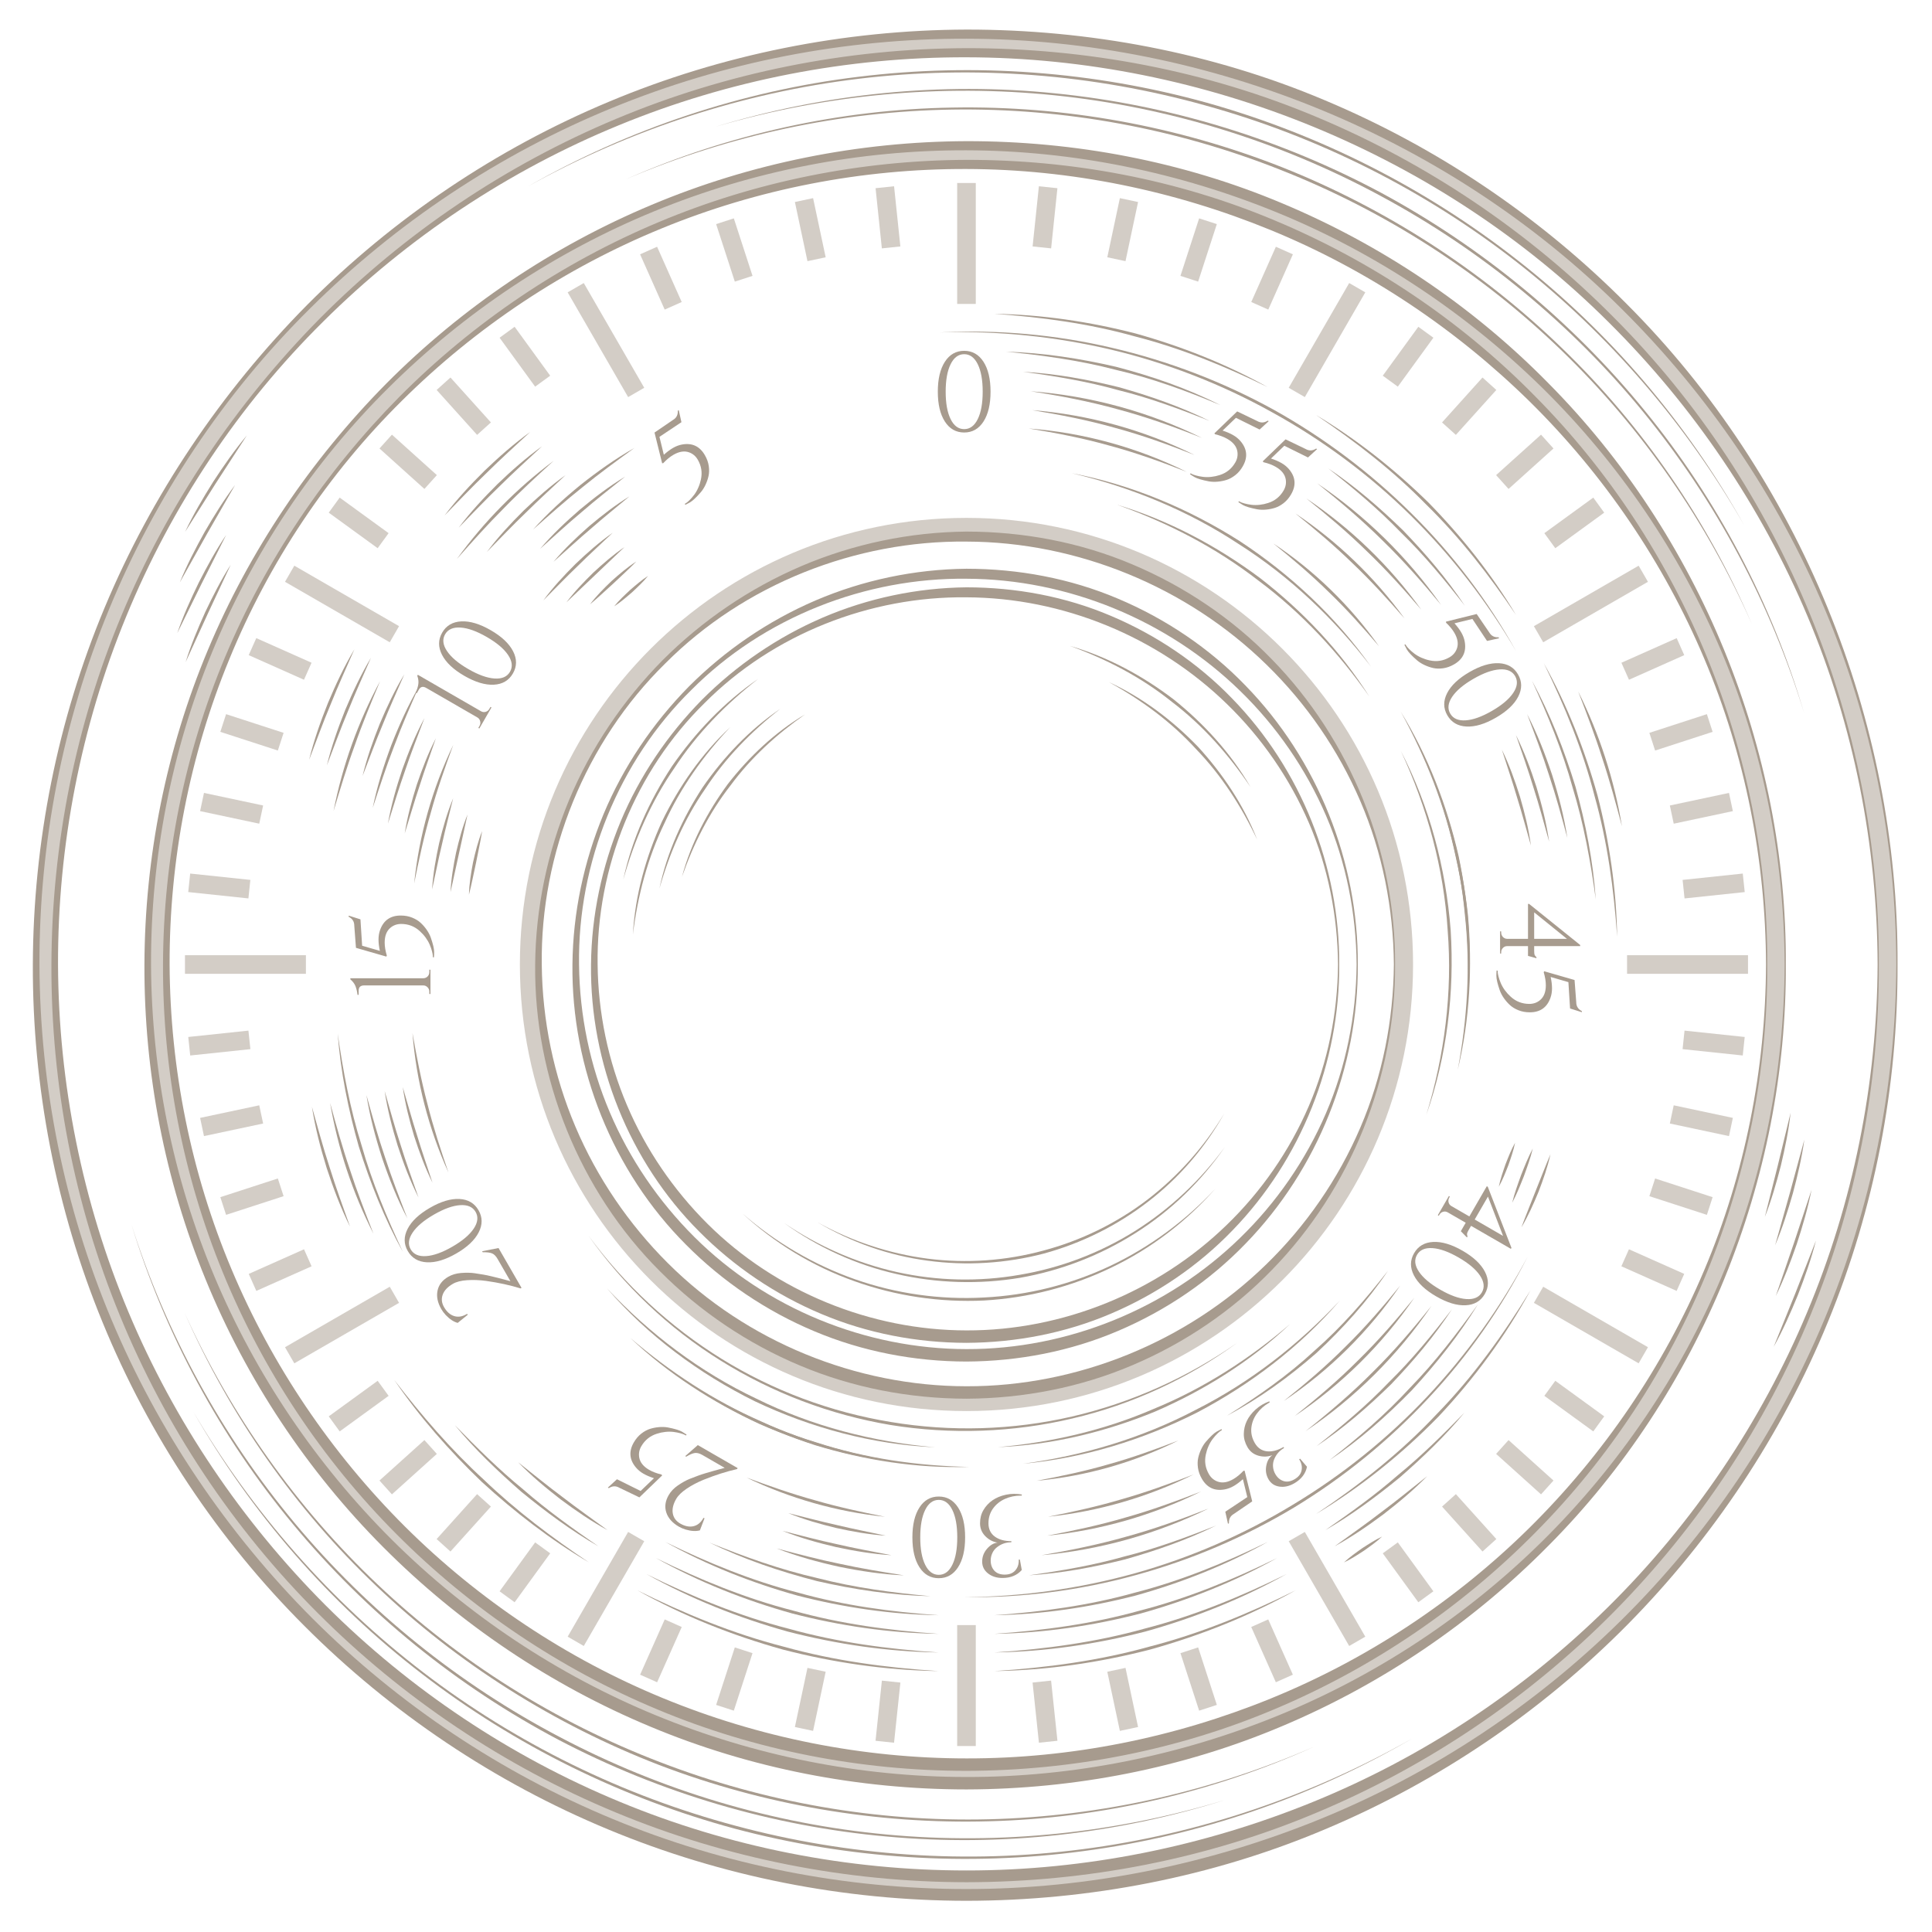 <?xml version="1.0" encoding="UTF-8" standalone="no"?>
<!DOCTYPE svg PUBLIC "-//W3C//DTD SVG 1.1//EN" "http://www.w3.org/Graphics/SVG/1.1/DTD/svg11.dtd">
<svg width="100%" height="100%" viewBox="0 0 383 383" version="1.1" xmlns="http://www.w3.org/2000/svg" xmlns:xlink="http://www.w3.org/1999/xlink" xml:space="preserve" xmlns:serif="http://www.serif.com/" style="fill-rule:evenodd;clip-rule:evenodd;stroke-linejoin:round;stroke-miterlimit:2;">
    <g id="Numeri">
        <g opacity="0.5">
            <g transform="matrix(1,0,0,1,103.062,191.197)">
                <path d="M0,0C0,-48.881 39.65,-88.531 88.531,-88.531C137.436,-88.531 177.062,-48.881 177.062,0C177.062,48.905 137.436,88.531 88.531,88.531C39.65,88.531 0,48.905 0,0M3.683,0C3.683,46.872 41.683,84.848 88.531,84.848C135.38,84.848 173.38,46.872 173.38,0C173.38,-46.848 135.38,-84.824 88.531,-84.824C41.683,-84.824 3.683,-46.848 3.683,0" style="fill:rgb(167,155,142);fill-rule:nonzero;"/>
            </g>
        </g>
        <g opacity="0.5">
            <g transform="matrix(1,0,0,1,350.218,191.197)">
                <path d="M0,0C0,-87.598 -71.026,-158.6 -158.624,-158.6C-246.223,-158.6 -317.249,-87.598 -317.249,0C-317.249,87.622 -246.223,158.624 -158.624,158.624C-71.026,158.624 0,87.622 0,0M-158.624,162.307C-248.256,162.307 -320.931,89.655 -320.931,0C-320.931,-89.631 -248.256,-162.307 -158.624,-162.307C-68.993,-162.307 3.683,-89.631 3.683,0C3.683,89.655 -68.993,162.307 -158.624,162.307" style="fill:rgb(167,155,142);fill-rule:nonzero;"/>
            </g>
        </g>
        <g opacity="0.5">
            <g transform="matrix(1,0,0,1,191.593,371.966)">
                <path d="M0,-361.514C-99.819,-361.514 -180.745,-280.588 -180.745,-180.769C-180.745,-80.926 -99.819,0 0,0C99.819,0 180.745,-80.926 180.745,-180.769C180.745,-280.588 99.819,-361.514 0,-361.514M0,3.683C-101.852,3.683 -184.428,-78.893 -184.428,-180.769C-184.428,-282.62 -101.852,-365.197 0,-365.197C101.875,-365.197 184.452,-282.62 184.452,-180.769C184.452,-78.893 101.875,3.683 0,3.683" style="fill:rgb(167,155,142);fill-rule:nonzero;"/>
            </g>
        </g>
        <g opacity="0.5">
            <g transform="matrix(1,0,0,1,0,-286.15)">
                <rect x="189.751" y="322.425" width="3.689" height="23.977" style="fill:rgb(167,155,142);"/>
            </g>
        </g>
        <g opacity="0.5">
            <g transform="matrix(0.5,0.866,0.866,-0.5,124.522,56.11)">
                <rect x="-4.397" y="-11.305" width="23.978" height="3.688" style="fill:rgb(167,155,142);"/>
            </g>
        </g>
        <g opacity="0.5">
            <g transform="matrix(0.866,0.5,0.5,-0.866,60.214,110.274)">
                <rect x="-0.684" y="-6.241" width="23.977" height="3.689" style="fill:rgb(167,155,142);"/>
            </g>
        </g>
        <g opacity="0.5">
            <g transform="matrix(1,0,0,1,0,-0.268)">
                <rect x="36.666" y="189.628" width="23.977" height="3.689" style="fill:rgb(167,155,142);"/>
            </g>
        </g>
        <g opacity="0.5">
            <g transform="matrix(0.866,-0.5,-0.5,-0.866,63.408,273.98)">
                <rect x="-2.528" y="5.747" width="23.978" height="3.688" style="fill:rgb(167,155,142);"/>
            </g>
        </g>
        <g opacity="0.5">
            <g transform="matrix(0.5,-0.866,-0.866,-0.5,127.716,324.456)">
                <rect x="-7.591" y="9.46" width="23.977" height="3.689" style="fill:rgb(167,155,142);"/>
            </g>
        </g>
        <g opacity="0.5">
            <g transform="matrix(1,0,0,-1,0,382.677)">
                <rect x="189.751" y="36.543" width="3.689" height="23.977" style="fill:rgb(167,155,142);"/>
            </g>
        </g>
        <g opacity="0.5">
            <g transform="matrix(-0.5,-0.866,-0.866,0.5,267.463,303.691)">
                <rect x="-19.58" y="7.616" width="23.977" height="3.689" style="fill:rgb(167,155,142);"/>
            </g>
        </g>
        <g opacity="0.5">
            <g transform="matrix(-0.866,-0.5,-0.5,0.866,307.795,253.214)">
                <rect x="-23.293" y="2.553" width="23.977" height="3.689" style="fill:rgb(167,155,142);"/>
            </g>
        </g>
        <g opacity="0.5">
            <g transform="matrix(1,0,0,-1,0,382.677)">
                <rect x="322.548" y="189.628" width="23.977" height="3.689" style="fill:rgb(167,155,142);"/>
            </g>
        </g>
        <g opacity="0.5">
            <g transform="matrix(-0.866,0.5,0.5,0.866,310.989,131.039)">
                <rect x="-21.449" y="-9.436" width="23.978" height="3.688" style="fill:rgb(167,155,142);"/>
            </g>
        </g>
        <g opacity="0.5">
            <g transform="matrix(0.995,0.104,0.104,-0.995,204.114,48.566)">
                <rect x="0.616" y="-0.225" width="3.691" height="11.988" style="fill:rgb(167,155,142);"/>
            </g>
        </g>
        <g opacity="0.5">
            <g transform="matrix(0.978,0.208,0.208,-0.978,218.438,50.25)">
                <rect x="1.206" y="-0.515" width="3.689" height="11.989" style="fill:rgb(167,155,142);"/>
            </g>
        </g>
        <g opacity="0.5">
            <g transform="matrix(0.951,0.309,0.309,-0.951,232.603,53.324)">
                <rect x="1.762" y="-0.863" width="3.688" height="11.989" style="fill:rgb(167,155,142);"/>
            </g>
        </g>
        <g opacity="0.5">
            <g transform="matrix(0.914,0.407,0.407,-0.914,246.484,57.786)">
                <rect x="2.278" y="-1.268" width="3.69" height="11.988" style="fill:rgb(167,155,142);"/>
            </g>
        </g>
        <g opacity="0.5">
            <g transform="matrix(0.809,0.588,0.588,-0.809,272.866,70.812)">
                <rect x="3.171" y="-2.229" width="3.689" height="11.989" style="fill:rgb(167,155,142);"/>
            </g>
        </g>
        <g opacity="0.5">
            <g transform="matrix(0.743,0.669,0.669,-0.743,285.098,79.317)">
                <rect x="3.537" y="-2.774" width="3.689" height="11.988" style="fill:rgb(167,155,142);"/>
            </g>
        </g>
        <g opacity="0.5">
            <g transform="matrix(0.669,0.743,0.743,-0.669,296.507,89.087)">
                <rect x="3.845" y="-3.354" width="3.689" height="11.989" style="fill:rgb(167,155,142);"/>
            </g>
        </g>
        <g opacity="0.5">
            <g transform="matrix(0.588,0.809,0.809,-0.588,306.955,100.056)">
                <rect x="4.089" y="-3.963" width="3.688" height="11.989" style="fill:rgb(167,155,142);"/>
            </g>
        </g>
        <g opacity="0.5">
            <g transform="matrix(0.407,0.914,0.914,-0.407,324.435,125.246)">
                <rect x="4.382" y="-5.241" width="3.688" height="11.988" style="fill:rgb(167,155,142);"/>
            </g>
        </g>
        <g opacity="0.5">
            <g transform="matrix(0.309,0.951,0.951,-0.309,331.21,139.247)">
                <rect x="4.427" y="-5.896" width="3.69" height="11.989" style="fill:rgb(167,155,142);"/>
            </g>
        </g>
        <g opacity="0.5">
            <g transform="matrix(0.208,0.978,0.978,-0.208,336.523,154.013)">
                <rect x="4.403" y="-6.552" width="3.69" height="11.989" style="fill:rgb(167,155,142);"/>
            </g>
        </g>
        <g opacity="0.5">
            <g transform="matrix(0.105,0.995,0.995,-0.105,340.272,169.39)">
                <rect x="4.309" y="-7.202" width="3.691" height="11.989" style="fill:rgb(167,155,142);"/>
            </g>
        </g>
        <g opacity="0.5">
            <g transform="matrix(-0.105,0.995,0.995,0.105,342.766,201.294)">
                <rect x="3.925" y="-8.455" width="3.688" height="11.989" style="fill:rgb(167,155,142);"/>
            </g>
        </g>
        <g opacity="0.5">
            <g transform="matrix(-0.208,0.978,0.978,0.208,341.4,217.444)">
                <rect x="3.636" y="-9.045" width="3.689" height="11.989" style="fill:rgb(167,155,142);"/>
            </g>
        </g>
        <g opacity="0.5">
            <g transform="matrix(-0.309,0.951,0.951,0.309,338.257,233.463)">
                <rect x="3.287" y="-9.601" width="3.688" height="11.989" style="fill:rgb(167,155,142);"/>
            </g>
        </g>
        <g opacity="0.5">
            <g transform="matrix(-0.407,0.914,0.914,0.407,333.343,249.141)">
                <rect x="2.881" y="-10.117" width="3.69" height="11.988" style="fill:rgb(167,155,142);"/>
            </g>
        </g>
        <g opacity="0.5">
            <g transform="matrix(-0.588,0.809,0.809,0.588,318.358,278.648)">
                <rect x="1.921" y="-11.01" width="3.689" height="11.989" style="fill:rgb(167,155,142);"/>
            </g>
        </g>
        <g opacity="0.5">
            <g transform="matrix(-0.669,0.743,0.743,0.669,308.43,292.069)">
                <rect x="1.376" y="-11.376" width="3.689" height="11.988" style="fill:rgb(167,155,142);"/>
            </g>
        </g>
        <g opacity="0.5">
            <g transform="matrix(-0.743,0.669,0.669,0.743,297.022,304.346)">
                <rect x="0.796" y="-11.684" width="3.689" height="11.989" style="fill:rgb(167,155,142);"/>
            </g>
        </g>
        <g opacity="0.5">
            <g transform="matrix(-0.809,0.588,0.588,0.809,284.269,315.302)">
                <rect x="0.187" y="-11.928" width="3.689" height="11.988" style="fill:rgb(167,155,142);"/>
            </g>
        </g>
        <g opacity="0.5">
            <g transform="matrix(-0.914,0.407,0.407,0.914,255.392,332.645)">
                <rect x="-1.091" y="-12.22" width="3.688" height="11.988" style="fill:rgb(167,155,142);"/>
            </g>
        </g>
        <g opacity="0.5">
            <g transform="matrix(-0.951,0.309,0.309,0.951,239.651,338.784)">
                <rect x="-1.746" y="-12.265" width="3.69" height="11.989" style="fill:rgb(167,155,142);"/>
            </g>
        </g>
        <g opacity="0.5">
            <g transform="matrix(-0.978,0.208,0.208,0.978,223.315,343.111)">
                <rect x="-2.402" y="-12.241" width="3.689" height="11.988" style="fill:rgb(167,155,142);"/>
            </g>
        </g>
        <g opacity="0.5">
            <g transform="matrix(-0.995,0.105,0.105,0.995,206.607,345.571)">
                <rect x="-3.052" y="-12.149" width="3.69" height="11.989" style="fill:rgb(167,155,142);"/>
            </g>
        </g>
        <g opacity="0.5">
            <g transform="matrix(-0.995,-0.105,-0.105,0.995,172.976,344.803)">
                <rect x="-4.305" y="-11.763" width="3.688" height="11.989" style="fill:rgb(167,155,142);"/>
            </g>
        </g>
        <g opacity="0.5">
            <g transform="matrix(-0.978,-0.208,-0.208,0.978,156.507,341.61)">
                <rect x="-4.895" y="-11.474" width="3.689" height="11.988" style="fill:rgb(167,155,142);"/>
            </g>
        </g>
        <g opacity="0.5">
            <g transform="matrix(-0.951,-0.309,-0.309,0.951,140.556,336.616)">
                <rect x="-5.451" y="-11.125" width="3.688" height="11.989" style="fill:rgb(167,155,142);"/>
            </g>
        </g>
        <g opacity="0.5">
            <g transform="matrix(-0.914,-0.407,-0.407,0.914,125.33,329.905)">
                <rect x="-5.968" y="-10.72" width="3.69" height="11.988" style="fill:rgb(167,155,142);"/>
            </g>
        </g>
        <g opacity="0.5">
            <g transform="matrix(-0.809,-0.588,-0.588,0.809,97.783,311.794)">
                <rect x="-6.86" y="-9.76" width="3.689" height="11.989" style="fill:rgb(167,155,142);"/>
            </g>
        </g>
        <g opacity="0.5">
            <g transform="matrix(-0.743,-0.669,-0.669,0.743,85.784,300.677)">
                <rect x="-7.226" y="-9.215" width="3.689" height="11.988" style="fill:rgb(167,155,142);"/>
            </g>
        </g>
        <g opacity="0.5">
            <g transform="matrix(-0.669,-0.743,-0.743,0.669,75.146,288.401)">
                <rect x="-7.533" y="-8.635" width="3.689" height="11.989" style="fill:rgb(167,155,142);"/>
            </g>
        </g>
        <g opacity="0.5">
            <g transform="matrix(-0.588,-0.809,-0.809,0.588,65.973,275.141)">
                <rect x="-7.778" y="-8.026" width="3.689" height="11.988" style="fill:rgb(167,155,142);"/>
            </g>
        </g>
        <g opacity="0.5">
            <g transform="matrix(-0.407,-0.914,-0.914,0.407,52.317,246.4)">
                <rect x="-8.07" y="-6.747" width="3.688" height="11.988" style="fill:rgb(167,155,142);"/>
            </g>
        </g>
        <g opacity="0.5">
            <g transform="matrix(-0.309,-0.951,-0.951,0.309,47.918,231.295)">
                <rect x="-8.115" y="-6.093" width="3.689" height="11.989" style="fill:rgb(167,155,142);"/>
            </g>
        </g>
        <g opacity="0.5">
            <g transform="matrix(-0.208,-0.978,-0.978,0.208,45.161,215.944)">
                <rect x="-8.091" y="-5.437" width="3.69" height="11.989" style="fill:rgb(167,155,142);"/>
            </g>
        </g>
        <g opacity="0.5">
            <g transform="matrix(-0.105,-0.995,-0.995,0.105,44.033,200.526)">
                <rect x="-7.999" y="-4.787" width="3.69" height="11.989" style="fill:rgb(167,155,142);"/>
            </g>
        </g>
        <g opacity="0.5">
            <g transform="matrix(0.105,-0.995,-0.995,-0.105,46.527,170.157)">
                <rect x="-7.612" y="-3.533" width="3.688" height="11.989" style="fill:rgb(167,155,142);"/>
            </g>
        </g>
        <g opacity="0.5">
            <g transform="matrix(0.208,-0.978,-0.978,-0.208,50.038,155.513)">
                <rect x="-7.324" y="-2.944" width="3.689" height="11.989" style="fill:rgb(167,155,142);"/>
            </g>
        </g>
        <g opacity="0.5">
            <g transform="matrix(0.309,-0.951,-0.951,-0.309,54.965,141.416)">
                <rect x="-6.975" y="-2.388" width="3.688" height="11.989" style="fill:rgb(167,155,142);"/>
            </g>
        </g>
        <g opacity="0.5">
            <g transform="matrix(0.407,-0.914,-0.914,-0.407,61.225,127.986)">
                <rect x="-6.571" y="-1.871" width="3.69" height="11.988" style="fill:rgb(167,155,142);"/>
            </g>
        </g>
        <g opacity="0.5">
            <g transform="matrix(0.588,-0.809,-0.809,-0.588,77.375,103.564)">
                <rect x="-5.61" y="-0.979" width="3.689" height="11.989" style="fill:rgb(167,155,142);"/>
            </g>
        </g>
        <g opacity="0.5">
            <g transform="matrix(0.669,-0.743,-0.743,-0.669,87.069,92.755)">
                <rect x="-5.065" y="-0.613" width="3.689" height="11.988" style="fill:rgb(167,155,142);"/>
            </g>
        </g>
        <g opacity="0.5">
            <g transform="matrix(0.743,-0.669,-0.669,-0.743,97.707,82.985)">
                <rect x="-4.485" y="-0.306" width="3.689" height="11.989" style="fill:rgb(167,155,142);"/>
            </g>
        </g>
        <g opacity="0.5">
            <g transform="matrix(0.809,-0.588,-0.588,-0.809,109.185,74.32)">
                <rect x="-3.876" y="-0.061" width="3.689" height="11.988" style="fill:rgb(167,155,142);"/>
            </g>
        </g>
        <g opacity="0.5">
            <g transform="matrix(0.914,-0.407,-0.407,-0.914,134.238,60.528)">
                <rect x="-2.597" y="0.232" width="3.688" height="11.988" style="fill:rgb(167,155,142);"/>
            </g>
        </g>
        <g opacity="0.5">
            <g transform="matrix(0.951,-0.309,-0.309,-0.951,147.604,55.492)">
                <rect x="-1.943" y="0.277" width="3.69" height="11.989" style="fill:rgb(167,155,142);"/>
            </g>
        </g>
        <g opacity="0.5">
            <g transform="matrix(0.978,-0.208,-0.208,-0.978,161.384,51.75)">
                <rect x="-1.287" y="0.252" width="3.69" height="11.989" style="fill:rgb(167,155,142);"/>
            </g>
        </g>
        <g opacity="0.5">
            <g transform="matrix(0.995,-0.104,-0.104,-0.995,175.469,49.332)">
                <rect x="-0.636" y="0.16" width="3.687" height="11.99" style="fill:rgb(167,155,142);"/>
            </g>
        </g>
        <g opacity="0.5">
            <g transform="matrix(-0.5,0.866,0.866,0.5,270.657,76.874)">
                <rect x="-16.385" y="-13.149" width="23.977" height="3.689" style="fill:rgb(167,155,142);"/>
            </g>
        </g>
        <g transform="matrix(0.998,-0.07,-0.07,-0.998,285.301,220.925)">
            <path d="M-2.541,0.107C1.876,11.634 4.341,23.92 4.233,36.251C4.34,48.582 1.875,60.867 -2.541,72.395C2.361,61.039 4.731,48.628 4.829,36.251C4.731,23.873 2.361,11.463 -2.541,0.107" style="fill:rgb(167,155,142);fill-rule:nonzero;"/>
        </g>
        <g transform="matrix(1,0,0,1,65.437,244.593)">
            <path d="M0,-25.951C1.21,-21.544 2.424,-17.153 3.892,-12.839C5.294,-8.503 6.945,-4.257 8.607,0C4.453,-8.142 1.539,-16.942 0,-25.951" style="fill:rgb(167,155,142);fill-rule:nonzero;"/>
        </g>
        <g transform="matrix(-0.958,0.286,0.286,0.958,85.787,245.416)">
            <path d="M6.467,-44.219C7.578,-36.732 8.377,-29.196 8.268,-21.637C8.375,-14.077 7.577,-6.541 6.468,0.946C8.086,-6.458 8.762,-14.053 8.864,-21.636C8.761,-29.22 8.085,-36.815 6.467,-44.219" style="fill:rgb(167,155,142);fill-rule:nonzero;"/>
        </g>
        <g transform="matrix(-0.949,0.315,0.315,0.949,84.406,239.643)">
            <path d="M4.058,-25.123C4.268,-20.819 4.484,-16.53 4.449,-12.234C4.484,-7.938 4.266,-3.649 4.058,0.655C4.761,-3.6 5.012,-7.92 5.046,-12.234C5.012,-16.548 4.759,-20.868 4.058,-25.123" style="fill:rgb(167,155,142);fill-rule:nonzero;"/>
        </g>
        <g transform="matrix(-0.953,0.303,0.303,0.953,86.007,235.877)">
            <path d="M3.358,-21.623C3.459,-17.922 3.618,-14.24 3.583,-10.551C3.618,-6.862 3.457,-3.18 3.358,0.521C3.952,-3.137 4.146,-6.847 4.18,-10.551C4.146,-14.255 3.95,-17.965 3.358,-21.623" style="fill:rgb(167,155,142);fill-rule:nonzero;"/>
        </g>
        <g transform="matrix(-0.955,0.297,0.297,0.955,88.419,233.165)">
            <path d="M2.943,-19.404C2.985,-16.085 3.114,-12.784 3.078,-9.479C3.113,-6.174 2.982,-2.874 2.943,0.446C3.477,-2.834 3.641,-6.159 3.675,-9.479C3.641,-12.799 3.476,-16.124 2.943,-19.404" style="fill:rgb(167,155,142);fill-rule:nonzero;"/>
        </g>
        <g transform="matrix(1,0,0,1,81.769,232.434)">
            <path d="M0,-27.644C0.83,-22.941 1.725,-18.264 2.948,-13.663C4.103,-9.044 5.584,-4.518 7.13,0C3.183,-8.698 0.756,-18.122 0,-27.644" style="fill:rgb(167,155,142);fill-rule:nonzero;"/>
        </g>
        <g transform="matrix(-0.979,-0.203,-0.203,0.979,91.717,176.956)">
            <path d="M-1.304,-12.731C-1.411,-10.575 -1.359,-8.439 -1.394,-6.298C-1.359,-4.158 -1.413,-2.022 -1.304,0.134C-0.917,-1.992 -0.831,-4.147 -0.797,-6.298C-0.831,-8.449 -0.919,-10.604 -1.304,-12.731" style="fill:rgb(167,155,142);fill-rule:nonzero;"/>
        </g>
        <g transform="matrix(1,0,0,1,92.682,176.838)">
            <path d="M0,-15.369L-3.369,0C-3.25,-2.635 -2.8,-5.235 -2.27,-7.813C-1.673,-10.376 -0.992,-12.925 0,-15.369" style="fill:rgb(167,155,142);fill-rule:nonzero;"/>
        </g>
        <g transform="matrix(-0.668,-0.744,-0.744,0.668,120.617,116.7)">
            <path d="M-3.363,-7.542C-3.61,-6.025 -3.627,-4.524 -3.662,-3.021C-3.628,-1.518 -3.611,-0.018 -3.364,1.5C-3.115,0.003 -3.099,-1.51 -3.065,-3.021C-3.099,-4.532 -3.117,-6.045 -3.363,-7.542" style="fill:rgb(167,155,142);fill-rule:nonzero;"/>
        </g>
        <g transform="matrix(-0.679,-0.734,-0.734,0.679,115.321,115.075)">
            <path d="M-4.586,-10.495C-4.706,-8.401 -4.659,-6.325 -4.694,-4.246C-4.659,-2.167 -4.707,-0.091 -4.586,2.003C-4.211,-0.063 -4.131,-2.157 -4.098,-4.246C-4.132,-6.335 -4.213,-8.429 -4.586,-10.495" style="fill:rgb(167,155,142);fill-rule:nonzero;"/>
        </g>
        <g transform="matrix(1,0,0,1,123.8,119.407)">
            <path d="M0,-10.951L-11.506,0C-9.91,-2.132 -8.063,-4.051 -6.163,-5.906C-4.215,-7.712 -2.207,-9.461 0,-10.951" style="fill:rgb(167,155,142);fill-rule:nonzero;"/>
        </g>
        <g transform="matrix(-0.925,-0.379,-0.379,0.925,57.462,148.105)">
            <path d="M-4.491,-22.809C-4.393,-18.851 -4.236,-14.909 -4.271,-10.963C-4.236,-7.016 -4.395,-3.075 -4.491,0.884C-3.899,-3.035 -3.708,-7.002 -3.674,-10.963C-3.708,-14.924 -3.902,-18.891 -4.491,-22.809" style="fill:rgb(167,155,142);fill-rule:nonzero;"/>
        </g>
        <g transform="matrix(-0.698,-0.716,-0.716,0.698,84.777,93.616)">
            <path d="M-8.477,-20.121C-8.38,-16.162 -8.223,-12.221 -8.258,-8.274C-8.224,-4.328 -8.382,-0.388 -8.477,3.572C-7.887,-0.347 -7.695,-4.314 -7.661,-8.275C-7.695,-12.236 -7.889,-16.202 -8.477,-20.121" style="fill:rgb(167,155,142);fill-rule:nonzero;"/>
        </g>
        <g transform="matrix(-0.544,0.839,0.839,0.544,47.491,106.214)">
            <path d="M-17.457,-9.614L-6.117,-9.614L5.222,-9.483C1.465,-9.994 -2.326,-10.155 -6.113,-10.212C-9.902,-10.199 -13.695,-10.08 -17.457,-9.614" style="fill:rgb(167,155,142);fill-rule:nonzero;"/>
        </g>
        <g transform="matrix(-0.498,0.867,0.867,0.498,46.766,115.367)">
            <path d="M-16.585,-9.716L-5.481,-9.716L5.623,-9.598C1.944,-10.102 -1.769,-10.259 -5.478,-10.313C-9.187,-10.297 -12.901,-10.179 -16.585,-9.716" style="fill:rgb(167,155,142);fill-rule:nonzero;"/>
        </g>
        <g transform="matrix(-0.45,0.893,0.893,0.45,46.497,124.482)">
            <path d="M-15.708,-9.781L-4.841,-9.781L6.027,-9.679C2.427,-10.176 -1.207,-10.327 -4.837,-10.378C-8.468,-10.36 -12.103,-10.242 -15.708,-9.781" style="fill:rgb(167,155,142);fill-rule:nonzero;"/>
        </g>
        <g transform="matrix(-0.424,0.906,0.906,0.424,48.118,129.734)">
            <path d="M-15.098,-9.691L-4.467,-9.691L6.164,-9.604C2.642,-10.094 -0.913,-10.24 -4.465,-10.288C-8.016,-10.267 -11.573,-10.149 -15.098,-9.691" style="fill:rgb(167,155,142);fill-rule:nonzero;"/>
        </g>
        <g transform="matrix(0.244,-0.97,-0.97,-0.244,361.807,235.91)">
            <path d="M-8.082,10.278L2.55,10.278L13.18,10.364C9.658,9.875 6.103,9.729 2.552,9.68C-1,9.701 -4.556,9.819 -8.082,10.278" style="fill:rgb(167,155,142);fill-rule:nonzero;"/>
        </g>
        <g transform="matrix(1,0,0,1,116.642,284.423)">
            <path d="M0,-39.492C7.145,-29.76 16.133,-21.411 26.373,-15.071C36.617,-8.735 48.114,-4.455 59.992,-2.522C71.862,-0.54 84.124,-0.899 95.86,-3.609C107.593,-6.324 118.786,-11.344 128.679,-18.265C118.921,-11.151 107.735,-5.971 95.95,-3.222C84.178,-0.435 71.852,0 59.895,-1.934C47.951,-3.945 36.417,-8.314 26.164,-14.734C15.887,-21.123 6.958,-29.622 0,-39.492" style="fill:rgb(167,155,142);fill-rule:nonzero;"/>
        </g>
        <g transform="matrix(1,0,0,1,162.085,229.359)">
            <path d="M0,12.959C6.756,16.709 14.199,19.175 21.833,20.161C29.47,21.137 37.29,20.585 44.709,18.567C52.141,16.603 59.19,13.173 65.317,8.51C71.435,3.838 76.647,-2.019 80.624,-8.644C76.85,-1.899 71.709,4.101 65.559,8.825C59.431,13.573 52.355,17.099 44.863,19.143C37.352,21.116 29.462,21.603 21.782,20.554C14.093,19.538 6.642,16.912 0,12.959" style="fill:rgb(167,155,142);fill-rule:nonzero;"/>
        </g>
        <g transform="matrix(1,0,0,1,155.393,239.66)">
            <path d="M0,2.749C6.778,7.381 14.413,10.72 22.396,12.509C30.382,14.287 38.712,14.467 46.76,13.056C54.817,11.7 62.61,8.755 69.547,4.415C76.476,0.067 82.56,-5.627 87.406,-12.253C82.75,-5.489 76.725,0.353 69.759,4.751C62.814,9.175 54.985,12.213 46.861,13.644C38.725,15.002 30.331,14.75 22.308,12.895C14.274,11.072 6.646,7.573 0,2.749" style="fill:rgb(167,155,142);fill-rule:nonzero;"/>
        </g>
        <g transform="matrix(1,0,0,1,147.166,253.314)">
            <path d="M0,-12.766C6.547,-7.048 14.16,-2.584 22.333,0.29C30.51,3.155 39.248,4.381 47.889,3.9C56.532,3.473 65.094,1.342 72.927,-2.362C80.755,-6.075 87.858,-11.31 93.773,-17.68C88.031,-11.15 80.968,-5.761 73.098,-2.003C65.246,1.783 56.637,4.002 47.92,4.496C39.198,4.914 30.405,3.609 22.2,0.664C13.981,-2.251 6.394,-6.873 0,-12.766" style="fill:rgb(167,155,142);fill-rule:nonzero;"/>
        </g>
        <g transform="matrix(0.728,-0.685,-0.685,-0.728,255.929,152.148)">
            <path d="M-14.694,-5.824C-12.442,1.11 -11.104,8.348 -11.211,15.623C-11.106,22.9 -12.443,30.137 -14.694,37.072C-11.951,30.293 -10.715,22.942 -10.614,15.624C-10.717,8.306 -11.953,0.954 -14.694,-5.824" style="fill:rgb(167,155,142);fill-rule:nonzero;"/>
        </g>
        <g transform="matrix(0.616,-0.788,-0.788,-0.616,252.044,136.543)">
            <path d="M-17.896,-8.728C-15.496,-1.391 -14.083,6.276 -14.189,13.982C-14.084,21.687 -15.497,29.353 -17.896,36.691C-15.006,29.509 -13.694,21.728 -13.593,13.981C-13.695,6.235 -15.007,-1.546 -17.896,-8.728" style="fill:rgb(167,155,142);fill-rule:nonzero;"/>
        </g>
        <g transform="matrix(-0.905,-0.425,-0.425,0.905,117.644,179.2)">
            <path d="M-9.65,-43.267C-7.251,-35.929 -5.837,-28.263 -5.943,-20.558C-5.839,-12.852 -7.251,-5.186 -9.65,2.152C-6.76,-5.03 -5.449,-12.811 -5.347,-20.558C-5.45,-28.305 -6.761,-36.085 -9.65,-43.267" style="fill:rgb(167,155,142);fill-rule:nonzero;"/>
        </g>
        <g transform="matrix(-0.83,-0.558,-0.558,0.83,122.828,166.437)">
            <path d="M-11.964,-39.25C-9.711,-32.315 -8.374,-25.078 -8.48,-17.802C-8.375,-10.525 -9.713,-3.288 -11.964,3.647C-9.22,-3.132 -7.984,-10.484 -7.884,-17.801C-7.986,-25.119 -9.222,-32.471 -11.964,-39.25" style="fill:rgb(167,155,142);fill-rule:nonzero;"/>
        </g>
        <g transform="matrix(-0.797,-0.604,-0.604,0.797,127.955,163.179)">
            <path d="M-12.19,-36.277C-10.084,-29.746 -8.822,-22.938 -8.928,-16.091C-8.824,-9.243 -10.085,-2.436 -12.19,4.096C-9.593,-2.279 -8.433,-9.202 -8.332,-16.091C-8.434,-22.979 -9.595,-29.901 -12.19,-36.277" style="fill:rgb(167,155,142);fill-rule:nonzero;"/>
        </g>
        <g transform="matrix(-0.436,0.9,0.9,0.436,181.219,248.755)">
            <path d="M32.525,-51.91C36.941,-40.382 39.406,-28.096 39.297,-15.766C39.405,-3.434 36.94,8.85 32.525,20.379C37.427,9.023 39.796,-3.388 39.894,-15.766C39.795,-28.143 37.426,-40.553 32.525,-51.91" style="fill:rgb(167,155,142);fill-rule:nonzero;"/>
        </g>
        <g transform="matrix(0.388,0.921,0.921,-0.388,204.282,252.741)">
            <path d="M28.975,-19.229C32.233,-9.066 34.086,1.556 33.979,12.216C34.085,22.876 32.231,33.498 28.975,43.662C32.725,33.648 34.475,22.916 34.576,12.216C34.473,1.517 32.724,-9.215 28.975,-19.229" style="fill:rgb(167,155,142);fill-rule:nonzero;"/>
        </g>
        <g transform="matrix(-0.41,0.912,0.912,0.41,175.422,257.538)">
            <path d="M27.719,-42.871C30.615,-32.997 32.279,-22.753 32.172,-12.475C32.277,-2.197 30.613,8.046 27.719,17.921C31.111,8.186 32.667,-2.16 32.768,-12.475C32.666,-22.79 31.11,-33.136 27.719,-42.871" style="fill:rgb(167,155,142);fill-rule:nonzero;"/>
        </g>
        <g transform="matrix(0.458,0.889,0.889,-0.458,205.468,253.48)">
            <path d="M31.404,-19.158C35.431,-7.825 37.686,4.146 37.578,16.161C37.685,28.174 35.43,40.146 31.404,51.479C35.919,40.308 38.076,28.218 38.175,16.16C38.075,4.103 35.918,-7.986 31.404,-19.158" style="fill:rgb(167,155,142);fill-rule:nonzero;"/>
        </g>
        <g transform="matrix(-0.236,0.972,0.972,0.236,172.871,291.026)">
            <path d="M21.947,-27.903C23.058,-20.416 23.856,-12.88 23.747,-5.321C23.855,2.239 23.056,9.774 21.947,17.262C23.565,9.858 24.241,2.263 24.343,-5.32C24.24,-12.903 23.563,-20.498 21.947,-27.903" style="fill:rgb(167,155,142);fill-rule:nonzero;"/>
        </g>
        <g transform="matrix(-0.207,0.978,0.978,0.207,171.8,297.85)">
            <path d="M12.612,-15.552C12.823,-11.247 13.039,-6.958 13.003,-2.662C13.038,1.634 12.82,5.922 12.612,10.227C13.315,5.971 13.567,1.651 13.6,-2.663C13.566,-6.976 13.313,-11.296 12.612,-15.552" style="fill:rgb(167,155,142);fill-rule:nonzero;"/>
        </g>
        <g transform="matrix(-0.218,0.976,0.976,0.218,170.644,295.872)">
            <path d="M10.805,-13.491C10.907,-9.789 11.065,-6.107 11.03,-2.418C11.065,1.27 10.905,4.952 10.805,8.654C11.399,4.995 11.594,1.285 11.627,-2.419C11.593,-6.123 11.397,-9.832 10.805,-13.491" style="fill:rgb(167,155,142);fill-rule:nonzero;"/>
        </g>
        <g transform="matrix(-0.225,0.974,0.974,0.225,170.286,293.279)">
            <path d="M9.67,-12.161C9.712,-8.841 9.84,-5.542 9.805,-2.235C9.84,1.069 9.71,4.37 9.67,7.689C10.206,4.41 10.369,1.084 10.403,-2.236C10.368,-5.556 10.203,-8.881 9.67,-12.161" style="fill:rgb(167,155,142);fill-rule:nonzero;"/>
        </g>
        <g transform="matrix(1,0,0,1,147.968,300.683)">
            <path d="M0,-7.777C4.48,-6.123 8.971,-4.538 13.561,-3.275C18.133,-1.945 22.788,-0.942 27.47,0C17.967,-0.976 8.605,-3.63 0,-7.777" style="fill:rgb(167,155,142);fill-rule:nonzero;"/>
        </g>
        <g transform="matrix(-0.3,0.954,0.954,0.3,180.672,256.962)">
            <path d="M28.844,-39.728C31.741,-29.854 33.404,-19.611 33.298,-9.332C33.403,0.946 31.74,11.19 28.844,21.064C32.236,11.328 33.792,0.983 33.894,-9.332C33.791,-19.647 32.235,-29.992 28.844,-39.728" style="fill:rgb(167,155,142);fill-rule:nonzero;"/>
        </g>
        <g transform="matrix(1,0,0,1,191.075,249.257)">
            <path d="M0,67.366C11.446,67.29 22.865,65.695 33.875,62.638C44.881,59.564 55.457,54.975 65.215,49.045C75.004,43.165 83.988,35.94 91.829,27.628C99.658,19.305 106.383,9.939 111.776,-0.156C106.59,10.049 99.958,19.533 92.119,27.9C84.301,36.284 75.327,43.594 65.524,49.555C55.685,55.457 45.039,60.001 33.98,63.02C22.927,66.066 11.447,67.522 0,67.366" style="fill:rgb(167,155,142);fill-rule:nonzero;"/>
        </g>
        <g transform="matrix(1,0,0,1,207.592,295.671)">
            <path d="M0,8.762C5.22,7.776 10.403,6.67 15.485,5.174C20.586,3.745 25.566,1.932 30.515,0C20.99,4.71 10.572,7.698 0,8.762" style="fill:rgb(167,155,142);fill-rule:nonzero;"/>
        </g>
        <g transform="matrix(1,0,0,1,206.463,299.041)">
            <path d="M0,9.265C5.678,8.296 11.314,7.159 16.837,5.578C22.379,4.066 27.787,2.114 33.145,0C22.803,5.079 11.476,8.242 0,9.265" style="fill:rgb(167,155,142);fill-rule:nonzero;"/>
        </g>
        <g transform="matrix(1,0,0,1,207.753,292.301)">
            <path d="M0,8.382C4.931,7.406 9.83,6.334 14.633,4.902C19.456,3.537 24.166,1.816 28.853,0C19.849,4.476 10,7.333 0,8.382" style="fill:rgb(167,155,142);fill-rule:nonzero;"/>
        </g>
        <g transform="matrix(1,0,0,1,205.499,285.561)">
            <path d="M0,7.99C4.807,7.089 9.581,6.089 14.26,4.722C18.959,3.422 23.544,1.76 28.107,0C19.353,4.367 9.741,7.095 0,7.99" style="fill:rgb(167,155,142);fill-rule:nonzero;"/>
        </g>
        <g transform="matrix(0.669,0.743,0.743,-0.669,237.841,264.04)">
            <path d="M15.959,-7.105C17.208,-0.003 18.099,7.168 17.989,14.369C18.097,21.571 17.206,28.741 15.959,35.843C17.713,28.838 18.485,21.598 18.586,14.37C18.483,7.141 17.712,-0.099 15.959,-7.105" style="fill:rgb(167,155,142);fill-rule:nonzero;"/>
        </g>
        <g transform="matrix(0.257,0.966,0.966,-0.257,212.991,290.697)">
            <path d="M18.56,-14.262C19.32,-7.876 19.922,-1.475 19.814,4.945C19.92,11.366 19.319,17.767 18.56,24.153C19.83,17.84 20.307,11.386 20.41,4.945C20.306,-1.495 19.829,-7.949 18.56,-14.262" style="fill:rgb(167,155,142);fill-rule:nonzero;"/>
        </g>
        <g transform="matrix(1,0,0,1,258.81,258.877)">
            <path d="M0,24.841C4.621,21.18 9.107,17.366 13.25,13.193C17.444,9.07 21.278,4.602 24.964,0C18.343,9.762 9.792,18.265 0,24.841" style="fill:rgb(167,155,142);fill-rule:nonzero;"/>
        </g>
        <g transform="matrix(0.938,0.347,0.347,-0.938,295.709,234.425)">
            <path d="M1.615,-0.289C1.369,1.269 1.351,2.812 1.316,4.357C1.35,5.904 1.366,7.446 1.615,9.004C1.863,7.465 1.879,5.911 1.913,4.358C1.878,2.805 1.861,1.25 1.615,-0.289" style="fill:rgb(167,155,142);fill-rule:nonzero;"/>
        </g>
        <g transform="matrix(1,0,0,1,256.642,257.272)">
            <path d="M0,23.462C4.371,19.983 8.624,16.376 12.56,12.434C16.547,8.542 20.201,4.33 23.732,0C17.415,9.22 9.289,17.248 0,23.462" style="fill:rgb(167,155,142);fill-rule:nonzero;"/>
        </g>
        <g transform="matrix(1,0,0,1,254.474,254.859)">
            <path d="M0,22.89C4.256,19.494 8.398,15.977 12.228,12.131C16.109,8.334 19.662,4.223 23.097,0C16.972,9.006 9.058,16.843 0,22.89" style="fill:rgb(167,155,142);fill-rule:nonzero;"/>
        </g>
        <g transform="matrix(0.724,0.69,0.69,-0.724,256.898,275.061)">
            <path d="M14.745,-5.901C15.81,1.182 16.542,8.315 16.413,15.467C16.502,22.62 15.737,29.748 14.745,36.841C16.246,29.828 16.888,22.645 17.009,15.469C16.926,8.293 16.317,1.098 14.745,-5.901" style="fill:rgb(167,155,142);fill-rule:nonzero;"/>
        </g>
        <g transform="matrix(0.929,0.369,0.369,-0.929,299.138,241.737)">
            <path d="M2.879,-0.551C2.799,2.059 2.866,4.65 2.831,7.245C2.866,9.841 2.798,12.432 2.879,15.041C3.294,12.461 3.394,9.851 3.429,7.245C3.393,4.64 3.291,2.03 2.879,-0.551" style="fill:rgb(167,155,142);fill-rule:nonzero;"/>
        </g>
        <g transform="matrix(0.711,0.703,0.703,-0.711,255.305,273.323)">
            <path d="M13.441,-5.524C14.225,0.829 14.839,7.201 14.732,13.592C14.838,19.984 14.224,26.355 13.442,32.709C14.734,26.429 15.225,20.005 15.328,13.593C15.224,7.18 14.732,0.755 13.441,-5.524" style="fill:rgb(167,155,142);fill-rule:nonzero;"/>
        </g>
        <g transform="matrix(0.935,0.355,0.355,-0.935,298.005,237.354)">
            <path d="M2.04,-0.374C1.794,1.553 1.777,3.461 1.742,5.373C1.776,7.285 1.792,9.194 2.04,11.12C2.288,9.216 2.305,7.293 2.338,5.373C2.303,3.454 2.286,1.53 2.04,-0.374" style="fill:rgb(167,155,142);fill-rule:nonzero;"/>
        </g>
        <g transform="matrix(0.255,-0.967,-0.967,-0.255,230.737,61.946)">
            <path d="M-18.484,-14.24C-17.701,-7.887 -17.085,-1.516 -17.193,4.876C-17.087,11.268 -17.702,17.639 -18.484,23.992C-17.192,17.713 -16.701,11.288 -16.598,4.876C-16.701,-1.536 -17.193,-7.961 -18.484,-14.24" style="fill:rgb(167,155,142);fill-rule:nonzero;"/>
        </g>
        <g transform="matrix(0.242,-0.97,-0.97,-0.242,230.972,55.679)">
            <path d="M-21.255,-16.609C-20.124,-9.354 -19.356,-2.041 -19.484,5.291C-19.395,12.625 -20.197,19.932 -21.255,27.199C-19.689,20.016 -19.009,12.65 -18.888,5.294C-18.971,-2.064 -19.618,-9.439 -21.255,-16.609" style="fill:rgb(167,155,142);fill-rule:nonzero;"/>
        </g>
        <g transform="matrix(1,0,0,1,235.273,84.942)">
            <path d="M0,8.611C-5.065,6.615 -10.179,4.777 -15.423,3.374C-20.649,1.903 -25.984,0.872 -31.358,0C-20.497,0.82 -9.757,3.773 0,8.611" style="fill:rgb(167,155,142);fill-rule:nonzero;"/>
        </g>
        <g transform="matrix(1,0,0,1,236.779,81.309)">
            <path d="M0,8.876C-5.195,6.822 -10.442,4.933 -15.822,3.485C-21.183,1.97 -26.656,0.902 -32.169,0C-21.028,0.88 -10.017,3.922 0,8.876" style="fill:rgb(167,155,142);fill-rule:nonzero;"/>
        </g>
        <g transform="matrix(1,0,0,1,238.285,77.561)">
            <path d="M0,9.257C-5.478,7.076 -11.02,5.089 -16.703,3.578C-22.368,1.998 -28.152,0.901 -33.979,0C-22.216,0.873 -10.582,4.047 0,9.257" style="fill:rgb(167,155,142);fill-rule:nonzero;"/>
        </g>
        <g transform="matrix(0.709,-0.705,-0.705,-0.709,296.061,106.586)">
            <path d="M-13.54,-5.584C-12.778,0.801 -12.177,7.202 -12.285,13.623C-12.179,20.043 -12.78,26.445 -13.54,32.83C-12.269,26.517 -11.792,20.063 -11.689,13.623C-11.793,7.183 -12.271,0.729 -13.54,-5.584" style="fill:rgb(167,155,142);fill-rule:nonzero;"/>
        </g>
        <g transform="matrix(1,0,0,1,273.386,107.748)">
            <path d="M0,20.383C-3.177,16.665 -6.424,13.025 -9.942,9.65C-13.411,6.225 -17.137,3.078 -20.938,0C-12.789,5.412 -5.632,12.385 0,20.383" style="fill:rgb(167,155,142);fill-rule:nonzero;"/>
        </g>
        <g transform="matrix(1,0,0,1,278.445,101.787)">
            <path d="M0,20.834C-3.305,17.046 -6.676,13.334 -10.312,9.884C-13.899,6.383 -17.739,3.159 -21.65,0C-13.281,5.575 -5.895,12.688 0,20.834" style="fill:rgb(167,155,142);fill-rule:nonzero;"/>
        </g>
        <g transform="matrix(1,0,0,1,285.697,95.825)">
            <path d="M0,24.114C-3.67,19.675 -7.466,15.356 -11.589,11.356C-15.664,7.306 -20.052,3.591 -24.555,0C-14.996,6.433 -6.608,14.676 0,24.114" style="fill:rgb(167,155,142);fill-rule:nonzero;"/>
        </g>
        <g transform="matrix(1,0,0,1,281.776,98.807)">
            <path d="M0,22.084C-3.457,18.05 -7,14.109 -10.83,10.449C-14.612,6.74 -18.666,3.326 -22.808,0C-13.976,5.909 -6.193,13.45 0,22.084" style="fill:rgb(167,155,142);fill-rule:nonzero;"/>
        </g>
        <g transform="matrix(1,0,0,1,300.577,65.305)">
            <path d="M0,63.827C-5.772,53.943 -12.848,44.839 -20.986,36.819C-29.137,28.81 -38.388,21.929 -48.393,16.427C-58.37,10.873 -69.112,6.686 -80.227,4.032C-91.344,1.395 -102.816,0.235 -114.256,0.592C-102.824,0 -91.297,1.021 -80.136,3.645C-68.97,6.243 -58.159,10.379 -48.104,15.905C-38.084,21.492 -28.837,28.455 -20.707,36.537C-12.557,44.601 -5.571,53.826 0,63.827" style="fill:rgb(167,155,142);fill-rule:nonzero;"/>
        </g>
        <g transform="matrix(0.977,-0.215,-0.215,-0.977,297.006,198.515)">
            <path d="M-6.524,-0.581C-3.628,9.294 -1.964,19.537 -2.072,29.815C-1.966,40.094 -3.63,50.337 -6.524,60.211C-3.132,50.476 -1.576,40.13 -1.474,29.816C-1.578,19.5 -3.134,9.155 -6.524,-0.581" style="fill:rgb(167,155,142);fill-rule:nonzero;"/>
        </g>
        <g transform="matrix(0.543,-0.84,-0.84,-0.543,274.332,98.471)">
            <path d="M-29.665,-16.151C-25.639,-4.818 -23.383,7.153 -23.491,19.167C-23.384,31.18 -25.64,43.152 -29.665,54.485C-25.149,43.314 -22.993,31.224 -22.894,19.167C-22.995,7.11 -25.151,-4.98 -29.665,-16.151" style="fill:rgb(167,155,142);fill-rule:nonzero;"/>
        </g>
        <g transform="matrix(0.995,-0.099,-0.099,-0.995,291.963,211.779)">
            <path d="M-2.997,-0.004C-0.101,9.871 1.564,20.114 1.456,30.392C1.562,40.671 -0.102,50.914 -2.997,60.788C0.396,51.053 1.952,40.708 2.053,30.392C1.95,20.078 0.394,9.732 -2.997,-0.004" style="fill:rgb(167,155,142);fill-rule:nonzero;"/>
        </g>
        <g transform="matrix(0.605,-0.796,-0.796,-0.605,276.721,110.651)">
            <path d="M-25.035,-12.417C-21.778,-2.255 -19.925,8.368 -20.032,19.027C-19.926,29.688 -21.778,40.309 -25.035,50.473C-21.285,40.459 -19.536,29.728 -19.435,19.027C-19.538,8.328 -21.285,-2.403 -25.035,-12.417" style="fill:rgb(167,155,142);fill-rule:nonzero;"/>
        </g>
        <g transform="matrix(-0.953,0.303,0.303,0.953,72.808,241.462)">
            <path d="M3.777,-24.326C3.922,-20.165 4.103,-16.02 4.068,-11.87C4.102,-7.719 3.919,-3.575 3.777,0.586C4.414,-3.532 4.63,-7.704 4.665,-11.87C4.63,-16.036 4.413,-20.208 3.777,-24.326" style="fill:rgb(167,155,142);fill-rule:nonzero;"/>
        </g>
        <g transform="matrix(1,0,0,1,36.581,361.671)">
            <path d="M0,-101.449C9.149,-81.207 22.214,-62.759 38.334,-47.512C54.447,-32.258 73.597,-20.248 94.312,-12.33C115.005,-4.356 137.271,-0.465 159.453,-1.019C181.635,-1.563 203.687,-6.531 224.031,-15.451C203.781,-6.315 181.702,-1.19 159.463,-0.622C137.231,0 114.886,-3.829 94.098,-11.773C73.335,-19.781 54.167,-31.886 38.061,-47.224C21.915,-62.527 8.937,-81.11 0,-101.449" style="fill:rgb(167,155,142);fill-rule:nonzero;"/>
        </g>
        <g transform="matrix(1,0,0,1,26.03,366.161)">
            <path d="M0,-123.513C6.854,-101.876 17.897,-81.589 32.426,-64.185C46.947,-46.774 64.938,-32.291 85.008,-21.772C105.049,-11.199 127.177,-4.583 149.751,-2.485C172.324,-0.379 195.297,-2.777 217.009,-9.391C195.364,-2.551 172.348,0 149.715,-2.09C127.083,-4.126 104.869,-10.69 84.73,-21.244C64.623,-31.858 46.624,-46.438 32.121,-63.931C17.573,-81.394 6.632,-101.804 0,-123.513" style="fill:rgb(167,155,142);fill-rule:nonzero;"/>
        </g>
        <g transform="matrix(1,0,0,1,38.255,370.037)">
            <path d="M0,-90.301C11.698,-70.29 27.267,-52.567 45.659,-38.501C64.045,-24.427 85.229,-14.05 107.59,-8.091C129.936,-2.073 153.47,-0.466 176.43,-3.462C199.391,-6.447 221.734,-14.011 241.871,-25.492C221.85,-13.806 199.497,-6.083 176.481,-3.068C153.479,0 129.873,-1.537 107.436,-7.515C85.016,-13.559 63.805,-24.028 45.418,-38.187C26.993,-52.305 11.497,-70.171 0,-90.301" style="fill:rgb(167,155,142);fill-rule:nonzero;"/>
        </g>
        <g transform="matrix(0.259,-0.966,-0.966,-0.259,238.234,45.19)">
            <path d="M-27.085,-20.782C-25.287,-11.534 -24.083,-2.157 -24.195,7.258C-24.085,16.672 -25.289,26.049 -27.085,35.297C-24.783,26.151 -23.698,16.701 -23.598,7.257C-23.698,-2.186 -24.784,-11.634 -27.085,-20.782" style="fill:rgb(167,155,142);fill-rule:nonzero;"/>
        </g>
        <g transform="matrix(0.707,-0.707,-0.707,-0.707,308.75,102.091)">
            <path d="M-19.828,-8.213C-18.03,1.036 -16.826,10.413 -16.938,19.828C-16.827,29.242 -18.031,38.619 -19.828,47.868C-17.526,38.72 -16.44,29.271 -16.341,19.828C-16.441,10.383 -17.527,0.936 -19.828,-8.213" style="fill:rgb(167,155,142);fill-rule:nonzero;"/>
        </g>
        <g transform="matrix(0.561,0.828,0.828,-0.561,265.958,305.48)">
            <path d="M3.784,-2.006C3.538,-0.475 3.52,1.044 3.485,2.565C3.52,4.086 3.536,5.605 3.784,7.136C4.032,5.62 4.048,4.092 4.082,2.565C4.048,1.038 4.03,-0.49 3.784,-2.006" style="fill:rgb(167,155,142);fill-rule:nonzero;"/>
        </g>
        <g transform="matrix(0.604,0.797,0.797,-0.604,262.664,296.476)">
            <path d="M9.174,-4.558C9.253,-0.71 9.399,3.119 9.365,6.954C9.399,10.789 9.25,14.618 9.174,18.466C9.746,14.657 9.928,10.803 9.962,6.954C9.927,3.105 9.744,-0.748 9.174,-4.558" style="fill:rgb(167,155,142);fill-rule:nonzero;"/>
        </g>
        <g transform="matrix(0.645,0.764,0.764,-0.645,258.722,288.692)">
            <path d="M13.778,-6.396C14.342,-0.39 14.834,5.617 14.727,11.64C14.832,17.664 14.341,23.671 13.778,29.677C14.853,23.732 15.219,17.68 15.323,11.641C15.218,5.6 14.852,-0.452 13.778,-6.396" style="fill:rgb(167,155,142);fill-rule:nonzero;"/>
        </g>
        <g transform="matrix(0.722,0.692,0.692,-0.722,251.438,279.27)">
            <path d="M21.262,-8.541C23.478,1.563 24.942,11.855 24.829,22.194C24.94,32.533 23.476,42.824 21.262,52.928C23.98,42.936 25.329,32.566 25.426,22.194C25.327,11.822 23.979,1.453 21.262,-8.541" style="fill:rgb(167,155,142);fill-rule:nonzero;"/>
        </g>
        <g transform="matrix(0.259,0.966,0.966,-0.259,211.528,296.504)">
            <path d="M29.854,-22.907C31.896,-12.723 33.241,-2.381 33.129,7.999C33.239,18.38 31.895,28.722 29.854,38.906C32.401,28.824 33.626,18.41 33.725,8C33.625,-2.412 32.399,-12.824 29.854,-22.907" style="fill:rgb(167,155,142);fill-rule:nonzero;"/>
        </g>
        <g transform="matrix(0.259,0.966,0.966,-0.259,211.084,293.887)">
            <path d="M28.931,-22.2C30.892,-12.328 32.189,-2.307 32.077,7.752C32.187,17.811 30.89,27.83 28.931,37.704C31.396,27.933 32.575,17.841 32.674,7.752C32.574,-2.337 31.395,-12.428 28.931,-22.2" style="fill:rgb(167,155,142);fill-rule:nonzero;"/>
        </g>
        <g transform="matrix(0.259,0.966,0.966,-0.259,210.639,291.27)">
            <path d="M28.008,-21.491C29.886,-11.931 31.137,-2.232 31.026,7.504C31.136,17.241 29.886,26.94 28.008,36.5C30.391,27.041 31.523,17.271 31.623,7.504C31.522,-2.262 30.39,-12.032 28.008,-21.491" style="fill:rgb(167,155,142);fill-rule:nonzero;"/>
        </g>
        <g transform="matrix(0.259,0.966,0.966,-0.259,210.193,288.653)">
            <path d="M27.085,-20.782C28.882,-11.535 30.086,-2.157 29.976,7.258C30.085,16.672 28.881,26.049 27.085,35.297C29.387,26.15 30.473,16.701 30.572,7.257C30.471,-2.186 29.386,-11.634 27.085,-20.782" style="fill:rgb(167,155,142);fill-rule:nonzero;"/>
        </g>
        <g transform="matrix(-0.684,0.73,0.73,0.684,123.857,289.944)">
            <path d="M19.29,-44.502C20.71,-35.753 21.681,-26.926 21.572,-18.071C21.68,-9.215 20.708,-0.388 19.29,8.361C21.217,-0.301 22.067,-9.191 22.168,-18.071C22.065,-26.951 21.216,-35.84 19.29,-44.502" style="fill:rgb(167,155,142);fill-rule:nonzero;"/>
        </g>
        <g transform="matrix(-0.259,0.966,0.966,0.259,171.662,296.505)">
            <path d="M29.854,-38.906C31.895,-28.722 33.239,-18.38 33.128,-8C33.238,2.382 31.894,12.722 29.853,22.907C32.4,12.826 33.626,2.412 33.725,-7.999C33.624,-18.411 32.399,-28.824 29.854,-38.906" style="fill:rgb(167,155,142);fill-rule:nonzero;"/>
        </g>
        <g transform="matrix(-0.645,0.764,0.764,0.645,122.741,291.407)">
            <path d="M14.225,-30.618C14.82,-24.421 15.327,-18.22 15.22,-12.004C15.326,-5.788 14.819,0.412 14.225,6.609C15.331,0.475 15.712,-5.771 15.816,-12.004C15.711,-18.238 15.329,-24.484 14.225,-30.618" style="fill:rgb(167,155,142);fill-rule:nonzero;"/>
        </g>
        <g transform="matrix(-0.259,0.966,0.966,0.259,172.107,293.887)">
            <path d="M28.931,-37.704C30.892,-27.831 32.188,-17.811 32.077,-7.753C32.188,2.307 30.89,12.326 28.931,22.2C31.396,12.429 32.575,2.337 32.674,-7.752C32.573,-17.841 31.395,-27.933 28.931,-37.704" style="fill:rgb(167,155,142);fill-rule:nonzero;"/>
        </g>
        <g transform="matrix(-0.605,0.797,0.797,0.605,122.316,293.624)">
            <path d="M8.863,-17.852C8.929,-14.133 9.069,-10.433 9.034,-6.726C9.068,-3.02 8.926,0.681 8.863,4.4C9.422,0.719 9.596,-3.006 9.631,-6.726C9.596,-10.447 9.42,-14.171 8.863,-17.852" style="fill:rgb(167,155,142);fill-rule:nonzero;"/>
        </g>
        <g transform="matrix(-0.259,0.966,0.966,0.259,172.552,291.27)">
            <path d="M28.008,-36.5C29.887,-26.94 31.137,-17.241 31.026,-7.504C31.136,2.232 29.886,11.931 28.008,21.491C30.391,12.032 31.524,2.261 31.623,-7.505C31.522,-17.271 30.39,-27.041 28.008,-36.5" style="fill:rgb(167,155,142);fill-rule:nonzero;"/>
        </g>
        <g transform="matrix(-0.259,0.966,0.966,0.259,172.998,288.654)">
            <path d="M27.085,-35.297C28.882,-26.049 30.086,-16.672 29.974,-7.257C30.084,2.157 28.88,11.534 27.085,20.782C29.386,11.636 30.472,2.187 30.571,-7.258C30.471,-16.701 29.385,-26.149 27.085,-35.297" style="fill:rgb(167,155,142);fill-rule:nonzero;"/>
        </g>
        <g transform="matrix(0.957,-0.29,-0.29,-0.957,306.124,166.374)">
            <path d="M-2.883,-0.428C-2.841,2.892 -2.712,6.192 -2.747,9.498C-2.713,12.803 -2.842,16.103 -2.883,19.423C-2.347,16.143 -2.184,12.817 -2.15,9.497C-2.184,6.177 -2.349,2.853 -2.883,-0.428" style="fill:rgb(167,155,142);fill-rule:nonzero;"/>
        </g>
        <g transform="matrix(0.955,-0.297,-0.297,-0.955,310.092,165.405)">
            <path d="M-3.29,-0.5C-3.188,3.201 -3.029,6.884 -3.065,10.572C-3.031,14.261 -3.191,17.943 -3.29,21.645C-2.696,17.986 -2.501,14.276 -2.467,10.573C-2.502,6.869 -2.698,3.159 -3.29,-0.5" style="fill:rgb(167,155,142);fill-rule:nonzero;"/>
        </g>
        <g transform="matrix(0.951,-0.309,-0.309,-0.951,314.299,164.272)">
            <path d="M-3.979,-0.63C-3.768,3.676 -3.552,7.964 -3.588,12.26C-3.553,16.556 -3.77,20.845 -3.979,25.15C-3.275,20.893 -3.024,16.574 -2.991,12.26C-3.025,7.946 -3.278,3.627 -3.979,-0.63" style="fill:rgb(167,155,142);fill-rule:nonzero;"/>
        </g>
        <g transform="matrix(0.96,-0.28,-0.28,-0.96,322.171,175.665)">
            <path d="M-6.329,-0.905C-5.218,6.582 -4.419,14.118 -4.528,21.677C-4.421,29.237 -5.219,36.773 -6.329,44.26C-4.711,36.856 -4.034,29.261 -3.932,21.677C-4.035,14.094 -4.711,6.499 -6.329,-0.905" style="fill:rgb(167,155,142);fill-rule:nonzero;"/>
        </g>
        <g transform="matrix(0.966,-0.259,-0.259,-0.966,327.348,182.87)">
            <path d="M-7.258,-0.955C-5.46,8.292 -4.256,17.67 -4.366,27.085C-4.257,36.499 -5.461,45.876 -7.258,55.124C-4.955,45.977 -3.87,36.528 -3.77,27.084C-3.871,17.641 -4.956,8.193 -7.258,-0.955" style="fill:rgb(167,155,142);fill-rule:nonzero;"/>
        </g>
        <g transform="matrix(1,0,0,1,89.859,175.136)">
            <path d="M0,-27.476C-1.651,-22.994 -3.231,-18.503 -4.491,-13.911C-5.817,-9.339 -6.816,-4.683 -7.755,0C-6.787,-9.503 -4.14,-18.868 0,-27.476" style="fill:rgb(167,155,142);fill-rule:nonzero;"/>
        </g>
        <g transform="matrix(1,0,0,1,109.773,110.805)">
            <path d="M0,-19.47C-3.374,-16.387 -6.732,-13.309 -9.906,-10.039C-13.13,-6.819 -16.16,-3.417 -19.196,0C-13.834,-7.403 -7.323,-14.001 0,-19.47" style="fill:rgb(167,155,142);fill-rule:nonzero;"/>
        </g>
        <g transform="matrix(-0.699,-0.716,-0.716,0.699,87.665,96.254)">
            <path d="M-8.248,-19.577C-8.159,-15.725 -8.008,-11.891 -8.042,-8.051C-8.009,-4.211 -8.161,-0.377 -8.248,3.475C-7.667,-0.337 -7.479,-4.197 -7.445,-8.05C-7.48,-11.906 -7.668,-15.765 -8.248,-19.577" style="fill:rgb(167,155,142);fill-rule:nonzero;"/>
        </g>
        <g transform="matrix(0.271,-0.962,-0.962,-0.271,364.087,242.018)">
            <path d="M-7.968,10.422L2.9,10.422L13.767,10.525C10.167,10.027 6.533,9.877 2.903,9.826C-0.728,9.843 -4.362,9.961 -7.968,10.422" style="fill:rgb(167,155,142);fill-rule:nonzero;"/>
        </g>
        <g transform="matrix(1,0,0,1,345.792,12.38)">
            <path d="M0,91.794C-11.502,71.669 -26.897,53.796 -45.151,39.551C-63.399,25.299 -84.481,14.716 -106.783,8.539C-129.069,2.303 -152.586,0.466 -175.574,3.238C-198.563,5.999 -220.98,13.345 -241.228,24.628C-221.093,13.139 -198.665,5.634 -175.622,2.843C-152.59,0 -129.001,1.767 -106.623,7.964C-84.264,14.226 -63.155,24.902 -44.907,39.239C-26.621,53.537 -11.301,71.553 0,91.794" style="fill:rgb(167,155,142);fill-rule:nonzero;"/>
        </g>
        <g transform="matrix(1,0,0,1,357.655,16.19)">
            <path d="M0,125.189C-6.642,103.486 -17.488,83.093 -31.845,65.547C-46.196,47.996 -64.045,33.337 -84.011,22.623C-103.948,11.856 -126.011,5.024 -148.564,2.706C-171.115,0.379 -194.11,2.553 -215.885,8.955C-194.175,2.327 -171.135,0 -148.523,2.311C-125.912,4.567 -103.764,11.348 -83.728,22.098C-63.725,32.908 -45.87,47.663 -31.538,65.297C-17.161,82.901 -6.42,103.417 0,125.189" style="fill:rgb(167,155,142);fill-rule:nonzero;"/>
        </g>
        <g transform="matrix(1,0,0,1,347.276,20.92)">
            <path d="M0,102.783C-8.951,82.452 -21.835,63.878 -37.806,48.474C-53.77,33.064 -72.802,20.868 -93.438,12.748C-114.052,4.572 -136.28,0.465 -158.466,0.802C-180.652,1.13 -202.752,5.883 -223.182,14.604C-202.843,5.666 -180.715,0.756 -158.472,0.405C-136.235,0 -113.928,4.046 -93.219,12.193C-72.535,20.403 -53.485,32.695 -37.53,48.189C-21.534,63.649 -8.738,82.357 0,102.783" style="fill:rgb(167,155,142);fill-rule:nonzero;"/>
        </g>
        <g transform="matrix(-0.974,-0.225,-0.225,0.974,83.682,175.627)">
            <path d="M-2.084,-18.333C-2.06,-15.226 -1.942,-12.14 -1.977,-9.048C-1.942,-5.956 -2.062,-2.87 -2.084,0.237C-1.568,-2.83 -1.414,-5.942 -1.38,-9.048C-1.415,-12.154 -1.57,-15.266 -2.084,-18.333" style="fill:rgb(167,155,142);fill-rule:nonzero;"/>
        </g>
        <g transform="matrix(-0.698,-0.716,-0.716,0.698,104.986,112.079)">
            <path d="M-6.874,-16.314C-6.84,-13.1 -6.717,-9.907 -6.752,-6.709C-6.718,-3.51 -6.843,-0.317 -6.873,2.896C-6.348,-0.278 -6.189,-3.496 -6.155,-6.709C-6.189,-9.922 -6.35,-13.14 -6.874,-16.314" style="fill:rgb(167,155,142);fill-rule:nonzero;"/>
        </g>
        <g transform="matrix(1,0,0,1,321.537,137.067)">
            <path d="M0,26.749C-1.209,22.207 -2.428,17.682 -3.909,13.234C-5.323,8.765 -6.994,4.388 -8.681,0C-4.474,8.407 -1.535,17.475 0,26.749" style="fill:rgb(167,155,142);fill-rule:nonzero;"/>
        </g>
        <g transform="matrix(-0.699,-0.716,-0.716,0.699,93.438,101.53)">
            <path d="M-7.79,-18.49C-7.72,-14.851 -7.578,-11.231 -7.613,-7.604C-7.578,-3.978 -7.722,-0.358 -7.79,3.282C-7.227,-0.318 -7.05,-3.964 -7.016,-7.604C-7.049,-11.245 -7.229,-14.89 -7.79,-18.49" style="fill:rgb(167,155,142);fill-rule:nonzero;"/>
        </g>
        <g transform="matrix(-0.653,-0.758,-0.758,0.653,107.442,103.407)">
            <path d="M-7.521,-16.402C-7.479,-13.082 -7.351,-9.782 -7.386,-6.477C-7.352,-3.171 -7.481,0.128 -7.521,3.449C-6.986,0.169 -6.823,-3.157 -6.788,-6.477C-6.823,-9.796 -6.988,-13.122 -7.521,-16.402" style="fill:rgb(167,155,142);fill-rule:nonzero;"/>
        </g>
        <g transform="matrix(-0.647,-0.762,-0.762,0.647,104.58,99.85)">
            <path d="M-8.439,-18.241C-8.337,-14.54 -8.178,-10.857 -8.214,-7.169C-8.18,-3.48 -8.339,0.202 -8.439,3.904C-7.845,0.245 -7.65,-3.464 -7.616,-7.168C-7.651,-10.873 -7.847,-14.583 -8.439,-18.241" style="fill:rgb(167,155,142);fill-rule:nonzero;"/>
        </g>
        <g transform="matrix(-0.627,-0.779,-0.779,0.627,103.135,94.125)">
            <path d="M-10.044,-20.969C-9.833,-16.664 -9.617,-12.375 -9.652,-8.079C-9.618,-3.783 -9.835,0.505 -10.044,4.811C-9.34,0.554 -9.089,-3.765 -9.055,-8.079C-9.09,-12.393 -9.342,-16.713 -10.044,-20.969" style="fill:rgb(167,155,142);fill-rule:nonzero;"/>
        </g>
        <g transform="matrix(-0.945,-0.327,-0.327,0.945,73.685,161.518)">
            <path d="M-3.618,-21.537C-3.516,-17.835 -3.358,-14.153 -3.393,-10.465C-3.358,-6.776 -3.519,-3.093 -3.618,0.608C-3.024,-3.05 -2.829,-6.76 -2.795,-10.464C-2.829,-14.169 -3.025,-17.878 -3.618,-21.537" style="fill:rgb(167,155,142);fill-rule:nonzero;"/>
        </g>
        <g transform="matrix(-0.95,-0.311,-0.311,0.95,77.456,163.781)">
            <path d="M-3.087,-19.358C-3.044,-16.038 -2.917,-12.738 -2.952,-9.433C-2.918,-6.127 -3.047,-2.828 -3.087,0.492C-2.552,-2.788 -2.389,-6.113 -2.355,-9.433C-2.389,-12.753 -2.554,-16.078 -3.087,-19.358" style="fill:rgb(167,155,142);fill-rule:nonzero;"/>
        </g>
        <g transform="matrix(-0.934,-0.356,-0.356,0.934,69.904,157.732)">
            <path d="M-4.589,-24.935C-4.378,-20.629 -4.163,-16.341 -4.197,-12.045C-4.164,-7.749 -4.381,-3.46 -4.589,0.845C-3.886,-3.411 -3.634,-7.731 -3.6,-12.045C-3.635,-16.359 -3.888,-20.678 -4.589,-24.935" style="fill:rgb(167,155,142);fill-rule:nonzero;"/>
        </g>
        <g transform="matrix(-0.925,-0.38,-0.38,0.925,68.362,151.498)">
            <path d="M-4.135,-20.957C-4.064,-17.317 -3.922,-13.697 -3.958,-10.071C-3.923,-6.445 -4.067,-2.824 -4.135,0.816C-3.571,-2.784 -3.394,-6.43 -3.36,-10.071C-3.395,-13.711 -3.574,-17.357 -4.135,-20.957" style="fill:rgb(167,155,142);fill-rule:nonzero;"/>
        </g>
        <g transform="matrix(-0.925,-0.379,-0.379,0.925,61.088,149.269)">
            <path d="M-4.369,-22.192C-4.281,-18.34 -4.129,-14.505 -4.164,-10.666C-4.128,-6.826 -4.282,-2.992 -4.369,0.86C-3.788,-2.952 -3.6,-6.812 -3.566,-10.666C-3.601,-14.52 -3.79,-18.38 -4.369,-22.192" style="fill:rgb(167,155,142);fill-rule:nonzero;"/>
        </g>
        <g transform="matrix(1,0,0,1,75.341,160.787)">
            <path d="M0,-25.74C-1.763,-21.524 -3.514,-17.318 -5.017,-13.016C-6.586,-8.738 -7.903,-4.376 -9.219,0C-7.471,-8.971 -4.341,-17.697 0,-25.74" style="fill:rgb(167,155,142);fill-rule:nonzero;"/>
        </g>
        <g transform="matrix(-0.83,-0.558,-0.558,0.83,114.737,163.523)">
            <path d="M-13.371,-43.867C-10.825,-36.125 -9.335,-28.03 -9.442,-19.895C-9.338,-11.761 -10.827,-3.665 -13.371,4.076C-10.335,-3.509 -8.947,-11.719 -8.846,-19.895C-8.948,-28.072 -10.335,-36.281 -13.371,-43.867" style="fill:rgb(167,155,142);fill-rule:nonzero;"/>
        </g>
        <g transform="matrix(0.375,-0.927,-0.927,-0.375,364.006,264.29)">
            <path d="M-7.152,10.473L4.188,10.473L15.528,10.604C11.771,10.092 7.979,9.932 4.192,9.876C0.403,9.888 -3.389,10.007 -7.152,10.473" style="fill:rgb(167,155,142);fill-rule:nonzero;"/>
        </g>
        <g transform="matrix(0.324,-0.946,-0.946,-0.324,364.381,253.162)">
            <path d="M-7.561,10.465L3.543,10.465L14.646,10.582C10.967,10.078 7.255,9.922 3.547,9.868C-0.164,9.884 -3.877,10.002 -7.561,10.465" style="fill:rgb(167,155,142);fill-rule:nonzero;"/>
        </g>
        <g transform="matrix(1,0,0,1,354.02,191.494)">
            <path d="M0,-0.297C0.242,42.268 -16.956,84.69 -47.129,114.998C-62.135,130.18 -80.155,142.409 -99.877,150.708C-119.589,159.058 -141.028,163.193 -162.424,163.243C-183.825,163.238 -205.259,159.092 -225.02,150.826C-244.79,142.6 -262.888,130.427 -277.989,115.271C-293.104,100.124 -305.157,81.957 -313.244,62.178C-321.364,42.408 -325.468,21.041 -325.388,-0.292C-325.32,-21.625 -321.066,-42.932 -312.83,-62.59C-304.61,-82.256 -292.479,-100.221 -277.515,-115.38C-262.503,-130.502 -244.497,-142.664 -224.81,-150.899C-205.133,-159.164 -183.794,-163.429 -162.429,-163.51C-141.079,-163.54 -119.639,-159.522 -99.915,-151.222C-80.189,-142.978 -62.1,-130.823 -47.132,-115.594C-17.008,-85.247 0.233,-42.872 0,-0.297M-0.239,-0.297C-0.314,-21.524 -4.487,-42.754 -12.748,-62.295C-20.992,-81.835 -33.13,-99.683 -48.193,-114.532C-63.278,-129.352 -81.168,-141.299 -100.709,-149.309C-120.232,-157.32 -141.282,-161.654 -162.429,-161.698C-183.562,-161.763 -204.713,-157.675 -224.283,-149.628C-243.862,-141.607 -261.835,-129.667 -276.874,-114.739C-291.958,-99.844 -303.929,-81.83 -311.962,-62.23C-320.037,-42.639 -324.134,-21.456 -324.079,-0.292C-323.983,20.873 -319.737,41.996 -311.548,61.474C-303.383,80.962 -291.333,98.775 -276.399,113.68C-261.446,128.572 -243.562,140.498 -224.065,148.523C-204.576,156.565 -183.521,160.768 -162.424,160.777C-141.322,160.811 -120.272,156.596 -100.735,148.637C-81.191,140.683 -63.229,128.813 -48.183,113.945C-33.146,99.07 -21.008,81.231 -12.762,61.694C-4.501,42.156 -0.321,20.93 -0.239,-0.297" style="fill:rgb(167,155,142);fill-rule:nonzero;"/>
        </g>
        <g transform="matrix(1,0,0,1,372.458,191.461)">
            <path d="M0,-0.264C0.09,23.414 -4.462,47.129 -13.471,69.073C-22.45,91.027 -35.822,111.178 -52.523,128.078C-69.234,144.97 -89.297,158.57 -111.249,167.795C-133.19,177.08 -157.055,181.64 -180.854,181.671C-204.667,181.651 -228.477,176.96 -250.464,167.81C-272.461,158.692 -292.61,145.179 -309.436,128.338C-326.284,111.513 -339.705,91.295 -348.714,69.285C-357.761,47.286 -362.343,23.504 -362.264,-0.243C-362.197,-23.99 -357.471,-47.713 -348.311,-69.601C-339.17,-91.499 -325.671,-111.51 -309.001,-128.377C-292.283,-145.209 -272.232,-158.741 -250.315,-167.9C-228.408,-177.092 -204.655,-181.833 -180.875,-181.915C-157.114,-181.935 -133.247,-177.475 -111.31,-168.208C-89.362,-159.01 -69.295,-145.435 -52.571,-128.565C-18.936,-94.889 0.239,-47.659 0,-0.264M-0.239,-0.264C-0.315,-23.906 -4.962,-47.55 -14.149,-69.321C-23.32,-91.092 -36.827,-110.975 -53.557,-127.579C-86.999,-160.939 -133.752,-180.038 -180.875,-180.103C-204.423,-180.167 -227.987,-175.603 -249.788,-166.629C-271.597,-157.684 -291.614,-144.374 -308.36,-127.737C-325.15,-111.133 -338.488,-91.073 -347.443,-69.241C-356.442,-47.419 -361.01,-23.822 -360.955,-0.243C-360.857,23.337 -356.134,46.873 -347.018,68.582C-337.926,90.3 -324.508,110.152 -307.893,126.795C-291.25,143.417 -271.331,156.744 -249.599,165.725C-227.877,174.738 -204.368,179.344 -180.854,179.339C-157.326,179.351 -133.873,174.606 -112.108,165.725C-90.333,156.845 -70.329,143.602 -53.577,127.024C-36.819,110.452 -23.356,90.531 -14.24,68.754C-5.091,46.988 -0.347,23.384 -0.239,-0.264" style="fill:rgb(167,155,142);fill-rule:nonzero;"/>
        </g>
        <g transform="matrix(1,0,0,1,376.165,191.461)">
            <path d="M0,-0.264C0.09,23.897 -4.557,48.095 -13.752,70.485C-22.917,92.885 -36.564,113.444 -53.608,130.684C-70.662,147.916 -91.134,161.79 -113.533,171.198C-135.921,180.667 -160.268,185.322 -184.55,185.353C-208.846,185.335 -233.139,180.55 -255.572,171.216C-278.016,161.914 -298.575,148.127 -315.742,130.945C-332.933,113.78 -346.628,93.153 -355.823,70.697C-365.055,48.251 -369.732,23.987 -369.654,-0.243C-369.586,-24.473 -364.765,-48.679 -355.419,-71.013C-346.093,-93.357 -332.319,-113.777 -315.307,-130.985C-298.247,-148.157 -277.788,-161.963 -255.424,-171.306C-233.07,-180.683 -208.834,-185.516 -184.571,-185.598C-160.327,-185.617 -135.977,-181.062 -113.594,-171.611C-91.199,-162.229 -70.722,-148.381 -53.656,-131.172C-19.331,-96.817 0.244,-48.627 0,-0.264M-0.239,-0.264C-0.315,-24.389 -5.057,-48.516 -14.431,-70.733C-23.787,-92.95 -37.569,-113.241 -54.642,-130.185C-88.767,-164.231 -136.481,-183.723 -184.571,-183.786C-208.602,-183.85 -232.65,-179.193 -254.896,-170.034C-277.152,-160.906 -297.579,-147.322 -314.667,-130.344C-331.799,-113.399 -345.411,-92.931 -354.551,-70.653C-363.736,-48.385 -368.4,-24.305 -368.344,-0.243C-368.247,23.82 -363.428,47.839 -354.126,69.994C-344.849,92.158 -331.157,112.418 -314.199,129.402C-297.215,146.366 -276.886,159.966 -254.708,169.131C-232.539,178.328 -208.547,183.028 -184.55,183.022C-160.539,183.033 -136.604,178.193 -114.392,169.128C-92.17,160.064 -71.756,146.549 -54.662,129.631C-37.561,112.718 -23.823,92.389 -14.522,70.166C-5.186,47.954 -0.347,23.867 -0.239,-0.264" style="fill:rgb(167,155,142);fill-rule:nonzero;"/>
        </g>
        <g transform="matrix(1,0,0,1,350.337,191.517)">
            <path d="M0,-0.32C0.237,41.278 -16.561,82.74 -46.047,112.369C-60.711,127.21 -78.322,139.165 -97.598,147.28C-116.864,155.445 -137.82,159.487 -158.733,159.537C-179.652,159.533 -200.603,155.483 -219.918,147.404C-239.243,139.364 -256.933,127.466 -271.694,112.652C-286.47,97.849 -298.249,80.091 -306.153,60.759C-314.089,41.435 -318.102,20.551 -318.022,-0.299C-317.956,-21.149 -313.799,-41.974 -305.75,-61.186C-297.716,-80.407 -285.858,-97.964 -271.235,-112.78C-256.564,-127.561 -238.965,-139.448 -219.725,-147.497C-200.493,-155.575 -179.636,-159.745 -158.754,-159.826C-137.887,-159.857 -116.929,-155.937 -97.65,-147.826C-78.369,-139.769 -60.686,-127.891 -46.057,-113.006C-16.615,-83.344 0.229,-41.928 0,-0.32M-0.239,-0.32C-0.314,-21.064 -4.392,-41.811 -12.468,-60.906C-20.528,-80 -32.394,-97.438 -47.118,-111.944C-61.864,-126.42 -79.348,-138.091 -98.443,-145.912C-117.523,-153.735 -138.09,-157.971 -158.754,-158.014C-179.405,-158.079 -200.072,-154.086 -219.197,-146.225C-238.33,-138.391 -255.896,-126.726 -270.595,-112.14C-285.338,-97.586 -297.034,-79.981 -304.882,-60.826C-312.77,-41.681 -316.77,-20.981 -316.713,-0.299C-316.617,20.383 -312.462,41.023 -304.457,60.055C-296.475,79.096 -284.698,96.499 -270.104,111.062C-255.492,125.611 -238.016,137.262 -218.964,145.101C-199.921,152.956 -179.347,157.063 -158.733,157.071C-138.114,157.105 -117.547,152.983 -98.456,145.21C-79.358,137.44 -61.805,125.842 -47.101,111.315C-32.405,96.782 -20.542,79.351 -12.482,60.26C-4.406,41.168 -0.321,20.425 -0.239,-0.32" style="fill:rgb(167,155,142);fill-rule:nonzero;"/>
        </g>
        <g transform="matrix(1,0,0,1,265.489,191.44)">
            <path d="M0,-0.243C0.119,19.116 -7.547,38.45 -21.169,52.482C-27.944,59.517 -36.205,65.126 -45.225,68.965C-54.246,72.832 -64.084,74.714 -73.893,74.766C-83.704,74.751 -93.546,72.882 -102.602,69.066C-111.662,65.276 -119.948,59.681 -126.857,52.724C-140.765,38.833 -148.551,19.257 -148.326,-0.238C-148.233,-9.989 -146.168,-19.667 -142.44,-28.63C-138.688,-37.591 -133.16,-45.774 -126.356,-52.698C-119.501,-59.574 -111.337,-65.163 -102.384,-69.011C-93.429,-72.852 -83.686,-74.907 -73.898,-75.009C-64.122,-75.003 -54.289,-73.196 -45.27,-69.355C-36.254,-65.546 -27.976,-59.97 -21.201,-52.939C-7.568,-38.93 0.097,-19.599 0,-0.243M-0.239,-0.243C-0.323,-9.88 -2.22,-19.518 -6.03,-28.354C-9.839,-37.184 -15.398,-45.222 -22.263,-51.878C-35.982,-65.231 -54.808,-72.961 -73.898,-73.028C-92.949,-73.256 -112.165,-65.766 -125.77,-52.112C-139.527,-38.636 -147.29,-19.399 -147.017,-0.238C-146.912,9.338 -144.941,18.868 -141.203,27.642C-137.473,36.42 -132.002,44.421 -125.267,51.134C-111.767,64.593 -92.905,72.285 -73.893,72.3C-54.867,72.348 -36.008,64.707 -22.282,51.369C-15.411,44.724 -9.853,36.689 -6.045,27.861C-2.235,19.028 -0.33,9.395 -0.239,-0.243" style="fill:rgb(167,155,142);fill-rule:nonzero;"/>
        </g>
        <g transform="matrix(1,0,0,1,276.561,191.463)">
            <path d="M0,-0.266C0.129,21.995 -8.73,44.207 -24.411,60.283C-32.21,68.343 -41.698,74.773 -52.056,79.168C-62.414,83.591 -73.699,85.761 -84.957,85.815C-96.218,85.799 -107.507,83.645 -117.901,79.274C-128.3,74.931 -137.814,68.516 -145.748,60.537C-161.719,44.605 -170.703,22.152 -170.47,-0.245C-170.377,-11.444 -168.028,-22.571 -163.745,-32.872C-159.44,-43.172 -153.09,-52.581 -145.262,-60.529C-137.383,-68.43 -127.99,-74.837 -117.699,-79.239C-107.406,-83.635 -96.216,-85.976 -84.979,-86.081C-73.754,-86.073 -62.473,-83.983 -52.115,-79.589C-41.76,-75.228 -32.253,-68.834 -24.451,-60.782C-8.753,-44.733 0.108,-22.524 0,-0.266M-0.239,-0.266C-0.326,-11.352 -2.508,-22.438 -6.875,-32.611C-11.239,-42.779 -17.621,-52.042 -25.512,-59.721C-41.28,-75.128 -62.987,-84.044 -84.978,-84.099C-106.93,-84.335 -129.027,-75.656 -144.677,-59.944C-160.495,-44.425 -169.449,-22.308 -169.161,-0.245C-169.054,10.779 -166.794,21.757 -162.499,31.868C-158.212,41.983 -151.92,51.211 -144.158,58.946C-128.612,74.463 -106.872,83.346 -84.957,83.349C-63.03,83.406 -41.293,74.569 -25.524,59.17C-17.63,51.5 -11.25,42.239 -6.889,32.073C-2.523,21.902 -0.333,10.821 -0.239,-0.266" style="fill:rgb(167,155,142);fill-rule:nonzero;"/>
        </g>
        <g transform="matrix(1,0,0,1,269.172,191.463)">
            <path d="M0,-0.266C0.122,20.061 -7.941,40.354 -22.244,55.071C-29.359,62.449 -38.027,68.335 -47.492,72.362C-56.958,76.416 -67.278,78.397 -77.57,78.449C-87.865,78.435 -98.19,76.469 -107.691,72.467C-117.196,68.49 -125.89,62.62 -133.14,55.321C-147.732,40.746 -155.918,20.212 -155.691,-0.25C-155.599,-10.484 -153.442,-20.645 -149.531,-30.055C-145.597,-39.463 -139.797,-48.056 -132.652,-55.323C-125.458,-62.542 -116.883,-68.403 -107.484,-72.437C-98.083,-76.462 -87.857,-78.612 -77.586,-78.715C-67.328,-78.709 -57.012,-76.809 -47.546,-72.784C-38.083,-68.792 -29.395,-62.944 -22.278,-55.572C-7.957,-40.881 0.101,-20.589 0,-0.266M-0.239,-0.266C-0.324,-10.386 -2.314,-20.507 -6.309,-29.79C-10.301,-39.066 -16.133,-47.513 -23.339,-54.511C-37.741,-68.549 -57.529,-76.672 -77.586,-76.734C-97.604,-76.964 -117.782,-69.08 -132.067,-54.737C-146.509,-40.578 -154.662,-20.378 -154.382,-0.25C-154.277,9.808 -152.208,19.821 -148.284,29.041C-144.369,38.264 -138.626,46.676 -131.549,53.73C-117.371,67.879 -97.55,75.973 -77.571,75.983C-57.577,76.035 -37.761,67.987 -23.358,53.958C-16.148,46.97 -10.317,38.524 -6.326,29.25C-2.331,19.971 -0.331,9.855 -0.239,-0.266" style="fill:rgb(167,155,142);fill-rule:nonzero;"/>
        </g>
        <g transform="matrix(1,0,0,1,134.574,287.427)">
            <path d="M0,15.215C-1.283,14.472 -2.111,13.541 -2.483,12.42C-2.853,11.299 -2.697,10.147 -2.015,8.966C-1.593,8.235 -0.983,7.592 -0.187,7.043C0.687,6.45 1.467,6.021 2.153,5.747C2.84,5.476 3.401,5.262 3.836,5.103C4.27,4.942 4.757,4.783 5.294,4.622C5.833,4.461 6.29,4.327 6.669,4.22C7.047,4.115 7.485,3.993 7.981,3.86C8.477,3.727 8.846,3.629 9.089,3.564L4.659,1.006C4.108,0.689 3.614,0.558 3.178,0.614C2.744,0.67 2.171,0.913 1.461,1.343L1.268,1.231L3.761,-0.951L11.657,3.608L11.546,3.802C9.46,4.274 7.244,4.981 4.902,5.922C3.67,6.427 2.557,7.013 1.564,7.681C0.571,8.349 -0.126,9.029 -0.527,9.722C-1.127,10.761 -1.352,11.717 -1.202,12.581C-1.051,13.447 -0.558,14.122 0.277,14.603C1.213,15.145 2.094,15.318 2.916,15.126C3.738,14.932 4.395,14.379 4.888,13.466L5.092,13.557L4.171,15.953C3.38,16.166 2.444,16.112 1.36,15.794C0.865,15.645 0.411,15.451 0,15.215" style="fill:rgb(167,155,142);fill-rule:nonzero;"/>
        </g>
        <g transform="matrix(1,0,0,1,129.64,286.661)">
            <path d="M0,6.378C-0.807,6.116 -1.503,5.817 -2.088,5.481C-2.672,5.143 -3.162,4.741 -3.559,4.271C-4.875,2.723 -5.021,1.065 -3.998,-0.708C-3.582,-1.427 -3.087,-2.008 -2.513,-2.457C-1.938,-2.903 -1.367,-3.216 -0.802,-3.396C-0.237,-3.573 0.353,-3.69 0.967,-3.746C1.582,-3.802 2.161,-3.786 2.708,-3.692C4.08,-3.431 5.036,-3.143 5.576,-2.833C5.884,-2.655 6.184,-2.464 6.477,-2.261L6.328,-2.09C6.315,-2.097 6.234,-2.144 6.087,-2.228C5.94,-2.314 5.663,-2.412 5.258,-2.527C4.853,-2.641 4.395,-2.73 3.884,-2.795C3.373,-2.858 2.83,-2.861 2.255,-2.798C1.68,-2.737 1.119,-2.616 0.57,-2.436C-0.771,-2.011 -1.797,-1.182 -2.509,0.049C-2.924,0.768 -3.059,1.52 -2.913,2.307C-2.732,3.267 -2.076,4.075 -0.947,4.727C-0.279,5.112 0.537,5.42 1.499,5.652L1.628,5.829L-2.888,10.18L-6.868,8.267C-7.562,7.868 -8.254,7.896 -8.946,8.351L-9.138,8.242L-7.335,6.586L-2.643,8.91L0,6.378Z" style="fill:rgb(167,155,142);fill-rule:nonzero;"/>
        </g>
        <g transform="matrix(1,0,0,1,193.83,83.081)">
            <path d="M0,-10.876C-0.652,-12.202 -1.548,-12.867 -2.69,-12.867C-3.832,-12.867 -4.729,-12.202 -5.381,-10.876C-6.035,-9.549 -6.359,-7.736 -6.359,-5.438C-6.359,-3.14 -6.035,-1.328 -5.381,0C-4.729,1.326 -3.832,1.99 -2.69,1.99C-1.548,1.99 -0.652,1.326 0,0C0.654,-1.328 0.979,-3.14 0.979,-5.438C0.979,-7.736 0.654,-9.549 0,-10.876M-6.516,-11.365C-5.582,-12.811 -4.306,-13.534 -2.69,-13.534C-1.074,-13.534 0.201,-12.811 1.135,-11.365C2.069,-9.92 2.536,-7.944 2.536,-5.438C2.536,-2.932 2.069,-0.956 1.135,0.489C0.201,1.935 -1.074,2.658 -2.69,2.658C-4.306,2.658 -5.582,1.935 -6.516,0.489C-7.45,-0.956 -7.917,-2.932 -7.917,-5.438C-7.917,-7.944 -7.45,-9.92 -6.516,-11.365" style="fill:rgb(167,155,142);fill-rule:nonzero;"/>
        </g>
        <g transform="matrix(1,0,0,1,242.369,91.738)">
            <path d="M0,-6.378C0.808,-6.118 1.504,-5.819 2.088,-5.481C2.674,-5.144 3.164,-4.741 3.561,-4.271C4.876,-2.724 5.021,-1.065 3.998,0.706C3.585,1.426 3.09,2.01 2.513,2.456C1.938,2.903 1.369,3.216 0.803,3.394C0.238,3.573 -0.353,3.69 -0.967,3.747C-1.581,3.803 -2.16,3.784 -2.707,3.692C-4.08,3.429 -5.035,3.143 -5.575,2.833C-5.883,2.654 -6.184,2.464 -6.476,2.259L-6.327,2.09C-6.315,2.097 -6.233,2.144 -6.086,2.229C-5.939,2.314 -5.663,2.414 -5.257,2.528C-4.853,2.641 -4.395,2.73 -3.884,2.794C-3.372,2.858 -2.831,2.86 -2.254,2.798C-1.679,2.736 -1.119,2.616 -0.568,2.436C0.771,2.011 1.798,1.183 2.511,-0.05C2.926,-0.77 3.059,-1.522 2.915,-2.307C2.732,-3.268 2.076,-4.075 0.948,-4.727C0.28,-5.113 -0.535,-5.42 -1.497,-5.652L-1.628,-5.828L2.889,-10.181L6.868,-8.267C7.562,-7.867 8.256,-7.895 8.947,-8.353L9.138,-8.24L7.335,-6.586L2.644,-8.91L0,-6.378Z" style="fill:rgb(167,155,142);fill-rule:nonzero;"/>
        </g>
        <g transform="matrix(1,0,0,1,251.96,97.277)">
            <path d="M0,-6.379C0.808,-6.117 1.504,-5.819 2.088,-5.481C2.672,-5.144 3.164,-4.741 3.561,-4.272C4.876,-2.725 5.021,-1.066 3.998,0.707C3.583,1.426 3.087,2.009 2.513,2.456C1.938,2.903 1.369,3.216 0.803,3.393C0.238,3.573 -0.353,3.69 -0.967,3.746C-1.581,3.802 -2.16,3.785 -2.707,3.691C-4.08,3.43 -5.035,3.144 -5.575,2.832C-5.883,2.654 -6.184,2.463 -6.476,2.26L-6.327,2.089C-6.315,2.096 -6.233,2.143 -6.086,2.228C-5.939,2.313 -5.663,2.413 -5.257,2.527C-4.853,2.64 -4.395,2.73 -3.884,2.793C-3.372,2.857 -2.83,2.859 -2.254,2.797C-1.679,2.735 -1.119,2.615 -0.57,2.435C0.771,2.011 1.798,1.182 2.511,-0.051C2.924,-0.769 3.059,-1.523 2.915,-2.308C2.732,-3.269 2.076,-4.075 0.948,-4.728C0.28,-5.113 -0.535,-5.422 -1.499,-5.652L-1.628,-5.829L2.889,-10.181L6.868,-8.268C7.562,-7.868 8.256,-7.896 8.947,-8.352L9.138,-8.241L7.335,-6.586L2.644,-8.911L0,-6.379Z" style="fill:rgb(167,155,142);fill-rule:nonzero;"/>
        </g>
        <g transform="matrix(1,0,0,1,288.334,130.729)">
            <path d="M0,-7.16C0.567,-6.529 1.021,-5.922 1.359,-5.338C1.695,-4.753 1.92,-4.159 2.029,-3.555C2.394,-1.557 1.691,-0.048 -0.079,0.975C-0.799,1.391 -1.52,1.648 -2.242,1.748C-2.964,1.848 -3.613,1.834 -4.192,1.706C-4.771,1.578 -5.341,1.384 -5.899,1.126C-6.46,0.867 -6.955,0.562 -7.38,0.208C-8.438,-0.705 -9.122,-1.43 -9.435,-1.97C-9.612,-2.278 -9.776,-2.594 -9.93,-2.917L-9.715,-2.989C-9.706,-2.976 -9.662,-2.897 -9.575,-2.748C-9.491,-2.601 -9.3,-2.377 -9.008,-2.076C-8.713,-1.775 -8.361,-1.469 -7.95,-1.157C-7.539,-0.846 -7.069,-0.574 -6.541,-0.341C-6.011,-0.106 -5.465,0.07 -4.9,0.189C-3.526,0.492 -2.223,0.288 -0.99,-0.425C-0.273,-0.839 0.22,-1.423 0.488,-2.177C0.81,-3.1 0.647,-4.126 -0.007,-5.257C-0.392,-5.923 -0.944,-6.598 -1.663,-7.279L-1.684,-7.496L4.402,-9.008L6.892,-5.362C7.293,-4.668 7.908,-4.346 8.734,-4.396L8.846,-4.203L6.455,-3.671L3.554,-8.031L0,-7.16Z" style="fill:rgb(167,155,142);fill-rule:nonzero;"/>
        </g>
        <g transform="matrix(1,0,0,1,299.983,138.138)">
            <path d="M0,-0.775C0.822,-2.005 0.948,-3.113 0.378,-4.102C-0.194,-5.09 -1.217,-5.535 -2.693,-5.436C-4.169,-5.338 -5.899,-4.714 -7.891,-3.565C-9.881,-2.416 -11.287,-1.227 -12.111,0.002C-12.933,1.23 -13.06,2.338 -12.487,3.327C-11.918,4.316 -10.895,4.761 -9.419,4.662C-7.945,4.564 -6.212,3.94 -4.22,2.791C-2.23,1.642 -0.824,0.453 0,-0.775M-2.835,-6.664C-1.116,-6.577 0.147,-5.835 0.955,-4.435C1.763,-3.036 1.775,-1.57 0.99,-0.038C0.206,1.494 -1.273,2.886 -3.442,4.139C-5.612,5.392 -7.557,5.975 -9.276,5.889C-10.995,5.803 -12.258,5.06 -13.067,3.661C-13.875,2.261 -13.886,0.796 -13.102,-0.736C-12.317,-2.268 -10.839,-3.66 -8.669,-4.913C-6.499,-6.166 -4.554,-6.75 -2.835,-6.664" style="fill:rgb(167,155,142);fill-rule:nonzero;"/>
        </g>
        <g transform="matrix(1,0,0,1,304.135,183.044)">
            <path d="M0,3.071L6.495,3.071L0,-2.179L0,3.071ZM-1.224,4.517L-5.36,4.517C-5.687,4.517 -5.965,4.633 -6.193,4.872C-6.425,5.11 -6.539,5.397 -6.539,5.738L-6.539,5.983L-6.761,5.983L-6.761,1.581L-6.539,1.602L-6.539,1.824C-6.539,2.165 -6.427,2.454 -6.205,2.693C-5.983,2.929 -5.708,3.055 -5.383,3.071L-1.224,3.071L-1.224,-3.846L-1,-3.846L9.12,4.292L9.12,4.517L0,4.517L0,5.472C0,5.857 0.03,6.121 0.089,6.261C0.147,6.401 0.266,6.546 0.446,6.696L0.446,6.917L-1.224,6.45L-1.224,4.517Z" style="fill:rgb(167,155,142);fill-rule:nonzero;"/>
        </g>
        <g transform="matrix(1,0,0,1,307.405,199.392)">
            <path d="M0,-5.717C0.177,-4.886 0.266,-4.134 0.266,-3.459C0.266,-2.784 0.163,-2.158 -0.044,-1.579C-0.726,0.334 -2.09,1.289 -4.136,1.289C-4.967,1.289 -5.719,1.151 -6.394,0.878C-7.069,0.605 -7.625,0.266 -8.062,-0.133C-8.501,-0.535 -8.896,-0.985 -9.253,-1.49C-9.608,-1.994 -9.883,-2.506 -10.075,-3.024C-10.535,-4.344 -10.764,-5.315 -10.764,-5.939C-10.764,-6.294 -10.75,-6.651 -10.719,-7.006L-10.498,-6.962L-10.498,-6.684C-10.498,-6.513 -10.446,-6.224 -10.341,-5.815C-10.238,-5.409 -10.087,-4.967 -9.886,-4.493C-9.685,-4.019 -9.416,-3.547 -9.075,-3.08C-8.734,-2.613 -8.349,-2.188 -7.917,-1.801C-6.88,-0.852 -5.649,-0.378 -4.225,-0.378C-3.396,-0.378 -2.676,-0.638 -2.069,-1.156C-1.327,-1.794 -0.958,-2.765 -0.958,-4.071C-0.958,-4.841 -1.098,-5.701 -1.378,-6.651L-1.289,-6.85L4.736,-5.114L5.07,-0.712C5.07,0.089 5.441,0.675 6.182,1.046L6.182,1.268L3.846,0.533L3.515,-4.692L0,-5.717Z" style="fill:rgb(167,155,142);fill-rule:nonzero;"/>
        </g>
        <g transform="matrix(1,0,0,1,292.346,240.971)">
            <path d="M0,0.787L5.624,4.036L2.625,-3.758L0,0.787ZM-1.782,1.427L-5.364,-0.64C-5.647,-0.803 -5.948,-0.841 -6.266,-0.75C-6.583,-0.659 -6.826,-0.467 -6.997,-0.171L-7.121,0.042L-7.312,-0.07L-5.11,-3.884L-4.93,-3.753L-5.04,-3.559C-5.21,-3.265 -5.259,-2.959 -5.185,-2.641C-5.11,-2.326 -4.937,-2.079 -4.661,-1.903L-1.06,0.175L2.398,-5.813L2.592,-5.703L7.284,6.406L7.174,6.6L-0.724,2.039L-1.2,2.868C-1.394,3.202 -1.499,3.445 -1.52,3.596C-1.539,3.748 -1.509,3.933 -1.427,4.15L-1.539,4.341L-2.751,3.104L-1.782,1.427Z" style="fill:rgb(167,155,142);fill-rule:nonzero;"/>
        </g>
        <g transform="matrix(1,0,0,1,290.702,247.431)">
            <path d="M0,10.096C1.476,10.194 2.499,9.75 3.069,8.762C3.641,7.772 3.512,6.663 2.69,5.435C1.868,4.206 0.46,3.017 -1.53,1.868C-3.519,0.719 -5.252,0.096 -6.728,-0.002C-8.202,-0.1 -9.227,0.343 -9.797,1.334C-10.367,2.321 -10.241,3.431 -9.419,4.659C-8.597,5.888 -7.188,7.076 -5.199,8.225C-3.209,9.374 -1.476,9.998 0,10.096M3.681,4.699C4.465,6.231 4.456,7.695 3.646,9.094C2.84,10.495 1.574,11.238 -0.145,11.324C-1.864,11.411 -3.807,10.827 -5.976,9.573C-8.148,8.321 -9.624,6.929 -10.409,5.397C-11.194,3.865 -11.182,2.399 -10.374,1C-9.566,-0.399 -8.302,-1.142 -6.583,-1.228C-4.865,-1.315 -2.922,-0.731 -0.75,0.521C1.42,1.775 2.896,3.167 3.681,4.699" style="fill:rgb(167,155,142);fill-rule:nonzero;"/>
        </g>
        <g transform="matrix(1,0,0,1,259.097,281.875)">
            <path d="M0,8.898C-0.283,10.276 -1.123,11.369 -2.522,12.177C-3.524,12.756 -4.507,12.973 -5.474,12.828C-6.439,12.684 -7.158,12.2 -7.632,11.378C-8.106,10.556 -8.253,9.666 -8.071,8.704C-7.891,7.744 -7.492,7.041 -6.873,6.6C-7.777,6.934 -8.699,6.964 -9.643,6.696C-10.584,6.427 -11.303,5.867 -11.796,5.012C-12.289,4.159 -12.532,3.293 -12.525,2.415C-12.508,0.575 -11.733,-1.046 -10.196,-2.447C-9.767,-2.83 -9.325,-3.155 -8.87,-3.419C-8.414,-3.68 -7.945,-3.9 -7.464,-4.075L-7.392,-3.86C-7.457,-3.823 -7.52,-3.788 -7.585,-3.75C-8.522,-3.209 -9.304,-2.508 -9.93,-1.651C-10.556,-0.794 -10.923,0.15 -11.03,1.18C-11.137,2.209 -10.909,3.211 -10.346,4.188C-9.783,5.164 -8.987,5.71 -7.961,5.829C-6.934,5.946 -5.824,5.661 -4.629,4.97L-4.556,5.185L-4.575,5.196C-5.474,5.715 -6.121,6.465 -6.513,7.445C-6.705,7.915 -6.777,8.405 -6.728,8.919C-6.682,9.43 -6.532,9.905 -6.28,10.341C-5.874,11.047 -5.332,11.509 -4.657,11.728C-3.984,11.946 -3.258,11.831 -2.48,11.383C-1.705,10.934 -1.238,10.362 -1.084,9.666C-0.929,8.968 -1.051,8.279 -1.443,7.6C-1.481,7.534 -1.518,7.471 -1.553,7.406L-1.362,7.296L0,8.898Z" style="fill:rgb(167,155,142);fill-rule:nonzero;"/>
        </g>
        <g transform="matrix(1,0,0,1,246.393,292.146)">
            <path d="M0,1.084C-0.631,1.652 -1.238,2.107 -1.822,2.443C-2.405,2.779 -3.001,3.004 -3.606,3.113C-5.603,3.478 -7.114,2.775 -8.137,1.005C-8.552,0.285 -8.809,-0.436 -8.91,-1.156C-9.008,-1.88 -8.994,-2.529 -8.867,-3.108C-8.739,-3.687 -8.545,-4.257 -8.286,-4.815C-8.027,-5.376 -7.721,-5.871 -7.368,-6.296C-6.455,-7.354 -5.729,-8.038 -5.192,-8.349C-4.883,-8.528 -4.566,-8.692 -4.243,-8.846L-4.171,-8.631C-4.183,-8.622 -4.264,-8.578 -4.412,-8.491C-4.559,-8.407 -4.783,-8.216 -5.084,-7.924C-5.385,-7.629 -5.691,-7.277 -6.004,-6.866C-6.315,-6.455 -6.586,-5.985 -6.819,-5.457C-7.055,-4.927 -7.23,-4.381 -7.349,-3.816C-7.653,-2.442 -7.448,-1.139 -6.735,0.094C-6.322,0.811 -5.736,1.304 -4.984,1.572C-4.061,1.894 -3.034,1.731 -1.903,1.077C-1.238,0.692 -0.563,0.141 0.119,-0.579L0.336,-0.6L1.847,5.486L-1.798,7.976C-2.492,8.377 -2.814,8.992 -2.765,9.818L-2.957,9.93L-3.489,7.539L0.871,4.638L0,1.084Z" style="fill:rgb(167,155,142);fill-rule:nonzero;"/>
        </g>
        <g transform="matrix(1,0,0,1,202.557,297.718)">
            <path d="M0,13.52C-0.934,14.573 -2.209,15.101 -3.825,15.101C-4.981,15.101 -5.941,14.795 -6.705,14.188C-7.469,13.581 -7.852,12.801 -7.852,11.853C-7.852,10.904 -7.532,10.059 -6.894,9.316C-6.257,8.576 -5.561,8.167 -4.804,8.095C-5.752,7.931 -6.567,7.497 -7.249,6.794C-7.931,6.089 -8.274,5.243 -8.274,4.258C-8.274,3.272 -8.05,2.401 -7.606,1.645C-6.672,0.059 -5.189,-0.957 -3.157,-1.403C-2.595,-1.52 -2.05,-1.581 -1.523,-1.581C-0.997,-1.581 -0.481,-1.536 0.023,-1.448L-0.021,-1.226L-0.245,-1.226C-1.327,-1.226 -2.354,-1.008 -3.326,-0.579C-4.295,-0.149 -5.084,0.484 -5.694,1.322C-6.301,2.161 -6.604,3.142 -6.604,4.27C-6.604,5.395 -6.189,6.266 -5.36,6.883C-4.528,7.497 -3.424,7.805 -2.046,7.805L-2.09,8.027L-2.114,8.027C-3.15,8.027 -4.085,8.354 -4.916,9.006C-5.315,9.316 -5.624,9.706 -5.838,10.173C-6.053,10.64 -6.161,11.126 -6.161,11.631C-6.161,12.446 -5.923,13.116 -5.448,13.644C-4.974,14.169 -4.288,14.433 -3.391,14.433C-2.494,14.433 -1.805,14.169 -1.324,13.644C-0.841,13.116 -0.6,12.46 -0.6,11.675L-0.6,11.453L-0.378,11.453L0,13.52Z" style="fill:rgb(167,155,142);fill-rule:nonzero;"/>
        </g>
        <g transform="matrix(1,0,0,1,183.409,299.33)">
            <path d="M0,10.876C0.652,12.202 1.548,12.866 2.69,12.866C3.832,12.866 4.729,12.202 5.381,10.876C6.035,9.547 6.359,7.735 6.359,5.437C6.359,3.139 6.035,1.327 5.381,0C4.729,-1.329 3.832,-1.992 2.69,-1.992C1.548,-1.992 0.652,-1.329 0,0C-0.654,1.327 -0.979,3.139 -0.979,5.437C-0.979,7.735 -0.654,9.547 0,10.876M6.516,11.364C5.582,12.81 4.306,13.534 2.69,13.534C1.074,13.534 -0.201,12.81 -1.135,11.364C-2.069,9.918 -2.536,7.943 -2.536,5.437C-2.536,2.931 -2.069,0.955 -1.135,-0.49C-0.201,-1.936 1.074,-2.658 2.69,-2.658C4.306,-2.658 5.582,-1.936 6.516,-0.49C7.45,0.955 7.917,2.931 7.917,5.437C7.917,7.943 7.45,9.918 6.516,11.364" style="fill:rgb(167,155,142);fill-rule:nonzero;"/>
        </g>
        <g transform="matrix(1,0,0,1,131.599,91.236)">
            <path d="M0,-1.082C0.631,-1.652 1.238,-2.105 1.822,-2.442C2.407,-2.78 3.001,-3.003 3.605,-3.113C5.603,-3.478 7.112,-2.775 8.135,-1.003C8.551,-0.283 8.808,0.436 8.908,1.158C9.008,1.879 8.994,2.53 8.866,3.108C8.738,3.687 8.544,4.257 8.286,4.817C8.027,5.378 7.722,5.87 7.368,6.297C6.455,7.355 5.73,8.039 5.19,8.351C4.882,8.528 4.566,8.694 4.243,8.846L4.171,8.631C4.184,8.624 4.263,8.577 4.412,8.492C4.559,8.407 4.783,8.218 5.084,7.923C5.385,7.63 5.691,7.278 6.003,6.868C6.314,6.457 6.586,5.987 6.819,5.458C7.054,4.929 7.23,4.383 7.349,3.816C7.652,2.444 7.448,1.141 6.735,-0.092C6.321,-0.811 5.737,-1.304 4.983,-1.571C4.06,-1.894 3.034,-1.729 1.903,-1.077C1.237,-0.692 0.562,-0.14 -0.119,0.578L-0.336,0.602L-1.848,-5.485L1.798,-7.976C2.492,-8.377 2.814,-8.99 2.764,-9.818L2.957,-9.928L3.489,-7.539L-0.871,-4.638L0,-1.082Z" style="fill:rgb(167,155,142);fill-rule:nonzero;"/>
        </g>
        <g transform="matrix(1,0,0,1,87.489,250.133)">
            <path d="M0,9.393C-0.741,8.111 -0.993,6.889 -0.753,5.731C-0.514,4.575 0.196,3.655 1.378,2.973C2.11,2.55 2.959,2.3 3.923,2.223C4.976,2.146 5.867,2.163 6.596,2.272C7.327,2.38 7.92,2.476 8.377,2.553C8.834,2.632 9.335,2.737 9.881,2.868C10.426,2.996 10.89,3.111 11.271,3.207C11.652,3.305 12.091,3.419 12.587,3.552C13.084,3.685 13.453,3.783 13.696,3.849L11.139,-0.581C10.82,-1.133 10.458,-1.495 10.053,-1.663C9.648,-1.831 9.03,-1.906 8.201,-1.889L8.089,-2.083L11.338,-2.725L15.898,5.171L15.706,5.283C13.661,4.647 11.39,4.152 8.891,3.797C7.571,3.618 6.315,3.569 5.12,3.65C3.926,3.732 2.982,3.973 2.289,4.374C1.249,4.974 0.578,5.687 0.276,6.513C-0.027,7.338 0.062,8.167 0.544,9.003C1.086,9.939 1.76,10.53 2.569,10.773C3.377,11.018 4.224,10.867 5.107,10.322L5.237,10.505L3.243,12.118C2.452,11.906 1.667,11.392 0.887,10.575C0.534,10.199 0.237,9.804 0,9.393" style="fill:rgb(167,155,142);fill-rule:nonzero;"/>
        </g>
        <g transform="matrix(1,0,0,1,81.795,243.572)">
            <path d="M0,0.778C-0.823,2.006 -0.949,3.113 -0.378,4.104C0.193,5.091 1.216,5.538 2.69,5.437C4.166,5.339 5.899,4.715 7.889,3.566C9.88,2.417 11.286,1.229 12.109,-0C12.932,-1.228 13.058,-2.337 12.487,-3.325C11.916,-4.313 10.893,-4.759 9.417,-4.661C7.943,-4.563 6.21,-3.939 4.22,-2.788C2.229,-1.639 0.823,-0.45 0,0.778M2.834,6.666C1.115,6.579 -0.148,5.836 -0.956,4.438C-1.764,3.036 -1.776,1.572 -0.991,0.04C-0.207,-1.492 1.272,-2.884 3.441,-4.138C5.611,-5.39 7.555,-5.974 9.275,-5.887C10.994,-5.801 12.257,-5.058 13.065,-3.659C13.873,-2.26 13.885,-0.794 13.1,0.738C12.315,2.27 10.837,3.662 8.668,4.914C6.498,6.168 4.553,6.752 2.834,6.666" style="fill:rgb(167,155,142);fill-rule:nonzero;"/>
        </g>
        <g transform="matrix(1,0,0,1,85.112,196.753)">
            <path d="M0,-4.05L0,-4.517L0.222,-4.517L0.222,0.31L0,0.287L0,-0.18C0,-0.505 -0.119,-0.79 -0.356,-1.035C-0.593,-1.28 -0.876,-1.402 -1.202,-1.402L-12.922,-1.402C-13.648,-1.402 -14.012,-1.061 -14.012,-0.379L-14.012,0.467L-14.234,0.467C-14.323,-0.232 -14.464,-0.815 -14.657,-1.292C-14.85,-1.766 -15.184,-2.203 -15.658,-2.604L-15.658,-2.826L-1.202,-2.826C-0.861,-2.826 -0.575,-2.945 -0.346,-3.181C-0.116,-3.419 0,-3.707 0,-4.05" style="fill:rgb(167,155,142);fill-rule:nonzero;"/>
        </g>
        <g transform="matrix(1,0,0,1,75.303,182.785)">
            <path d="M0,5.717C-0.177,4.886 -0.266,4.134 -0.266,3.459C-0.266,2.784 -0.163,2.158 0.044,1.579C0.726,-0.334 2.09,-1.289 4.137,-1.289C4.967,-1.289 5.719,-1.151 6.394,-0.878C7.069,-0.605 7.625,-0.266 8.062,0.133C8.5,0.535 8.897,0.985 9.252,1.49C9.608,1.994 9.882,2.506 10.075,3.024C10.535,4.344 10.765,5.315 10.765,5.939C10.765,6.294 10.75,6.651 10.719,7.006L10.498,6.962L10.498,6.684C10.498,6.513 10.445,6.224 10.342,5.815C10.238,5.409 10.087,4.967 9.886,4.493C9.686,4.019 9.415,3.547 9.074,3.08C8.733,2.613 8.348,2.188 7.918,1.801C6.88,0.852 5.649,0.378 4.226,0.378C3.396,0.378 2.676,0.638 2.068,1.156C1.328,1.794 0.956,2.765 0.956,4.071C0.956,4.841 1.098,5.701 1.379,6.651L1.29,6.85L-4.737,5.114L-5.071,0.712C-5.071,-0.089 -5.441,-0.675 -6.183,-1.044L-6.183,-1.268L-3.848,-0.533L-3.514,4.694L0,5.717Z" style="fill:rgb(167,155,142);fill-rule:nonzero;"/>
        </g>
        <g transform="matrix(1,0,0,1,97.003,137.656)">
            <path d="M0,2.883L0.234,2.478L0.426,2.59L-1.987,6.769L-2.168,6.638L-1.935,6.234C-1.773,5.952 -1.732,5.645 -1.816,5.314C-1.899,4.984 -2.081,4.737 -2.363,4.574L-12.514,-1.286C-13.142,-1.649 -13.628,-1.536 -13.969,-0.945L-14.392,-0.213L-14.585,-0.325C-14.312,-0.973 -14.142,-1.55 -14.072,-2.058C-14.002,-2.564 -14.072,-3.11 -14.282,-3.693L-14.171,-3.886L-1.652,3.342C-1.357,3.512 -1.05,3.552 -0.732,3.461C-0.415,3.371 -0.17,3.178 0,2.883" style="fill:rgb(167,155,142);fill-rule:nonzero;"/>
        </g>
        <g transform="matrix(1,0,0,1,91.305,134.508)">
            <path d="M0,-10.1C-1.475,-10.198 -2.498,-9.753 -3.069,-8.764C-3.64,-7.775 -3.514,-6.667 -2.69,-5.439C-1.867,-4.21 -0.461,-3.021 1.53,-1.872C3.519,-0.723 5.252,-0.099 6.727,-0.001C8.203,0.097 9.226,-0.347 9.797,-1.336C10.368,-2.324 10.242,-3.432 9.419,-4.662C8.595,-5.89 7.19,-7.079 5.199,-8.228C3.209,-9.377 1.476,-10.001 0,-10.1M-3.682,-4.701C-4.466,-6.233 -4.455,-7.698 -3.647,-9.098C-2.839,-10.497 -1.575,-11.24 0.144,-11.326C1.862,-11.412 3.808,-10.829 5.977,-9.576C8.147,-8.323 9.624,-6.931 10.41,-5.399C11.195,-3.868 11.183,-2.401 10.375,-1.002C9.567,0.398 8.303,1.14 6.585,1.227C4.865,1.312 2.92,0.729 0.751,-0.524C-1.419,-1.777 -2.897,-3.169 -3.682,-4.701" style="fill:rgb(167,155,142);fill-rule:nonzero;"/>
        </g>
    </g>
</svg>
